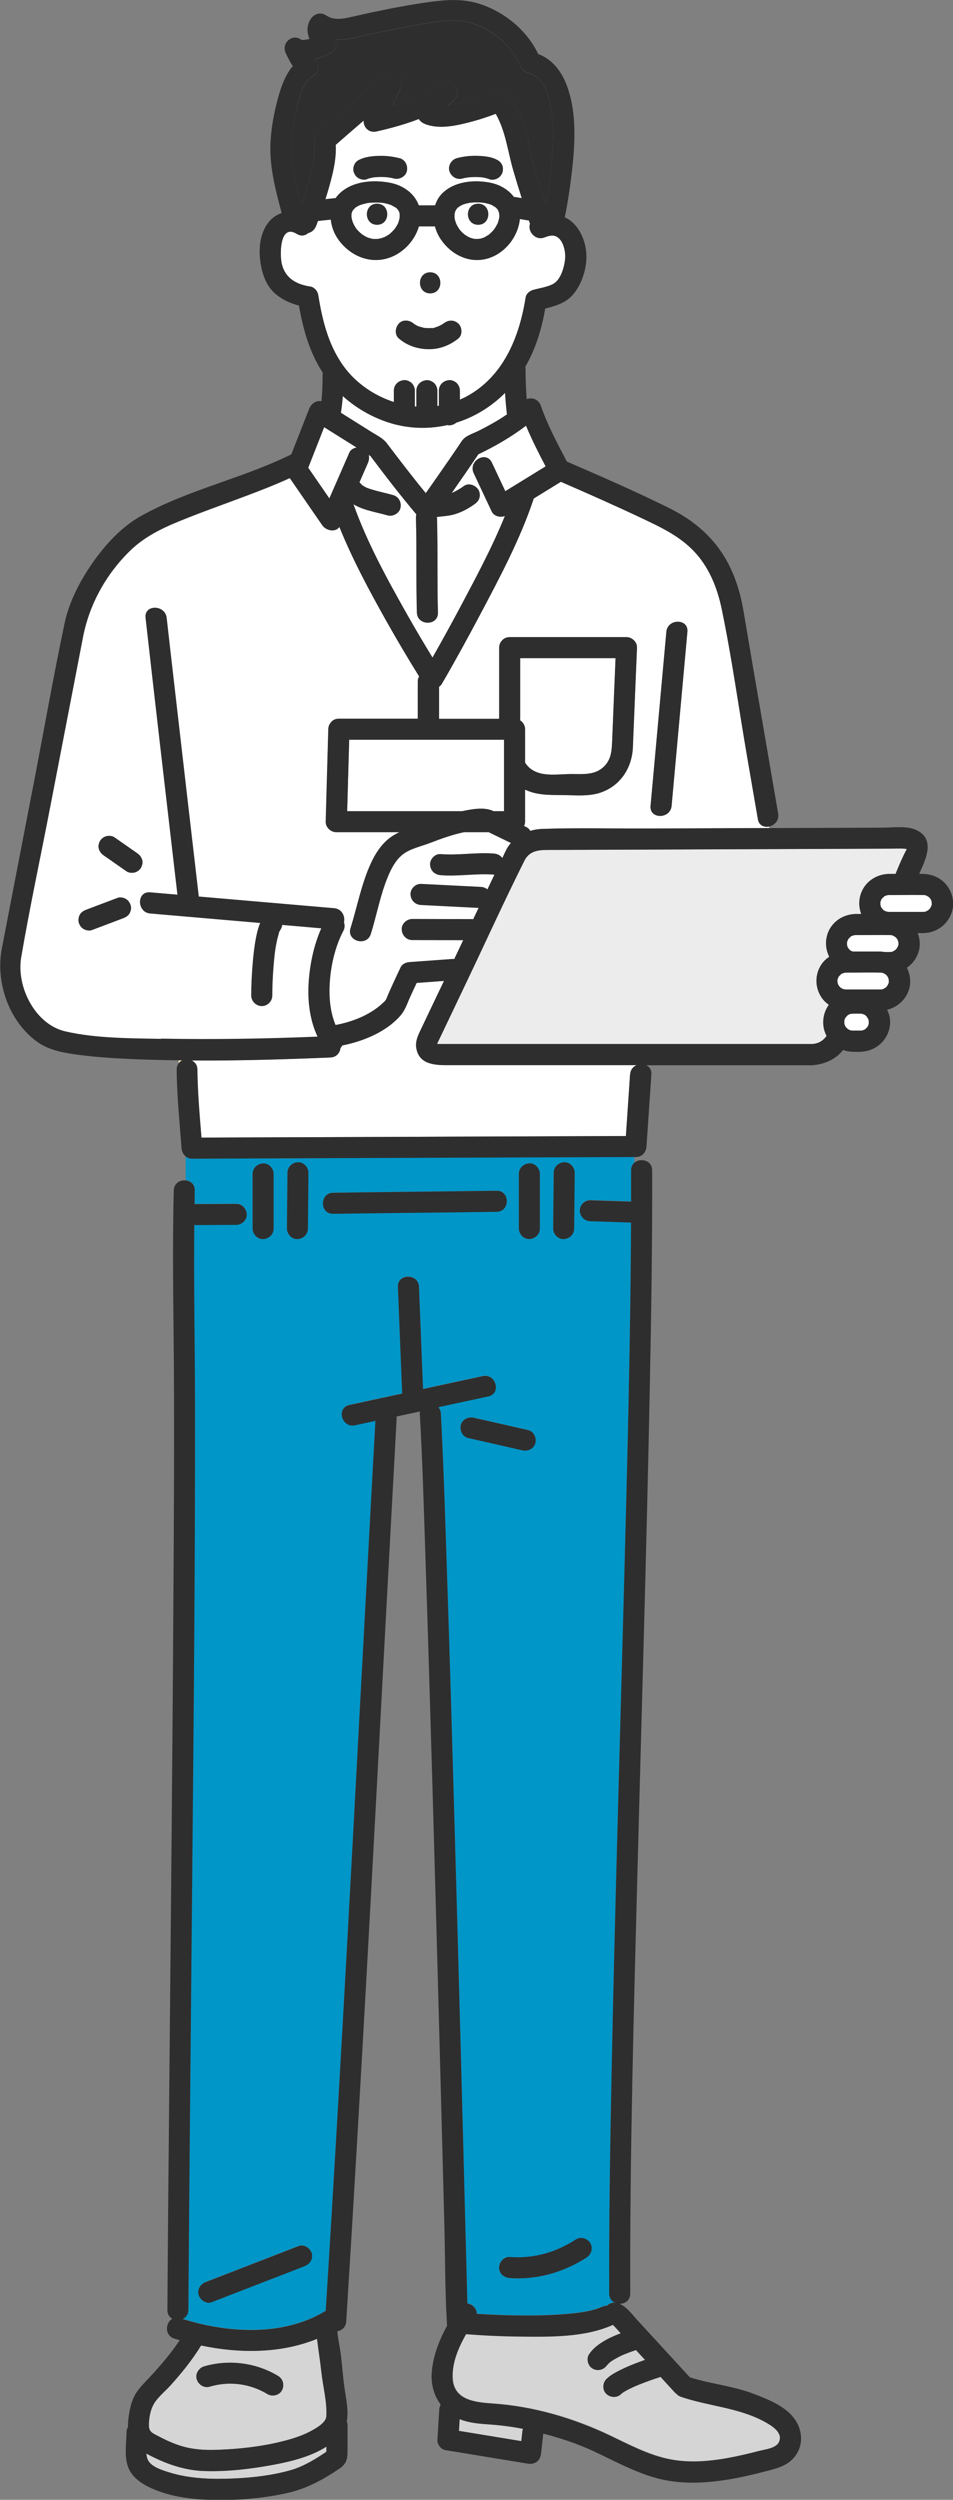 <?xml version="1.0" encoding="UTF-8"?><svg id="_レイヤー_2" xmlns="http://www.w3.org/2000/svg" viewBox="0 0 161.68 424.09"><rect x="0" y="0" width="161.68" height="424.09" fill="#808080" stroke="none"/><defs><style>.cls-1{fill:#0096c8;}.cls-2{fill:#fff;}.cls-3{fill:#ffeeb7;}.cls-4{fill:#ececec;}.cls-5{fill:#d5d5d5;}.cls-6{fill:#2e2e2e;}</style></defs><g id="bg01"><g><path class="cls-2" d="m81.15,77.07c-1.49,2.19-2.99,4.38-4.51,6.55.05-.02.1-.03.15-.05.68-.31,1.32-.69,1.92-1.13.81-.58,1.96-.11,2.44.64.24.38.3.95.18,1.37-.13.48-.43.79-.82,1.07-1.1.8-2.35,1.46-3.67,1.8-.83.21-1.69.27-2.55.36-.04,0-.08.01-.12.02-.02,0-.04,0-.06,0,0,0,0,0,0,0,0,.04.01.08.02.12.15,5.36,0,10.74.16,16.1.07,2.3-3.5,2.29-3.57,0-.15-5.36,0-10.74-.16-16.1,0-.21.03-.39.07-.56-2.71-3.21-5.27-6.55-7.79-9.9-.1-.06-.2-.12-.29-.18.11.44.04.93-.15,1.38-.47,1.09-.95,2.17-1.42,3.26.05.05.1.11.15.17-.02-.03-.02-.04.01,0,.05.05.09.1.13.15.07.07.14.13.21.2,0,0,.02.01.03.02.11.07.22.14.33.2.12.06.23.12.35.18.02,0,.04.02.05.02.25.09.5.18.76.26,1.21.38,2.46.62,3.68.97.96.27,1.46,1.25,1.25,2.19-.21.93-1.3,1.5-2.2,1.25-1.31-.37-2.66-.62-3.96-1.06-.65-.22-1.25-.49-1.81-.82,2.26,6.35,5.54,12.38,8.84,18.23,1.48,2.62,3,5.21,4.57,7.77,1.67-2.95,3.31-5.91,4.89-8.9,2.61-4.92,5.29-9.92,7.39-15.12-.77.32-1.86.04-2.23-.74-1.02-2.17-2.04-4.34-3.06-6.51-.97-2.07,2.1-3.88,3.08-1.8.76,1.62,1.52,3.23,2.28,4.85,2.28-1.4,4.56-2.81,6.84-4.21-1.18-2.26-2.35-4.55-3.33-6.91-2.52,1.9-5.18,3.46-8.09,4.85Z"/><path class="cls-2" d="m88.25,111.65v9.88c0,.22,0,.45-.01.68.5.32.84.88.84,1.5v5.67c.45.73,1.12,1.31,2.1,1.67,1.71.62,3.99.27,5.77.27,1.96,0,3.99.23,5.52-1.27,1.28-1.26,1.32-2.82,1.39-4.47.08-1.9.16-3.8.23-5.69.11-2.74.23-5.49.34-8.23h-16.18Z"/><path class="cls-2" d="m58.35,70.35c1.58.99,3.17,1.99,4.75,2.98.86.54,1.89,1.02,2.51,1.84,2.18,2.86,4.36,5.73,6.64,8.5,1.28-1.81,2.55-3.63,3.81-5.46.6-.87,1.19-1.74,1.79-2.61.3-.44.59-.98,1.01-1.31.67-.53,1.64-.83,2.4-1.22.62-.31,1.23-.64,1.84-.97.99-.55,1.97-1.13,2.9-1.77,0,0,.01-.01.02-.02-.15-1.21-.25-2.43-.32-3.65-2.35,2.36-5.19,4.08-8.28,5.05-.31.26-.71.43-1.15.45-.12,0-.25-.01-.37-.04-3.51.79-7.26.62-10.9-.76-2.53-.96-4.85-2.37-6.83-4.16-.07.95-.18,1.89-.32,2.83.17.11.34.21.51.32Z"/><path class="cls-2" d="m76.91,180.7c-2.41,0-5.76.25-6.27-2.9-.21-1.27.4-2.36.92-3.46.66-1.38,1.32-2.76,1.97-4.14.6-1.26,1.21-2.53,1.81-3.79-1.55.11-3.09.23-4.64.34-.39.83-.78,1.66-1.16,2.5-.53,1.17-.77,2.14-1.75,3.22-2.41,2.65-6.21,4.19-9.72,4.89-.07.16-.17.3-.29.43-.1.8-.66,1.56-1.7,1.61-.24.01-.48.02-.72.03-7.59.31-15.21.53-22.82.48.54.25.96.76.96,1.53.04,3.85.38,7.71.69,11.55,2.56,0,5.11-.02,7.67-.03,13.5-.05,26.99-.1,40.49-.15,7.95-.03,15.9-.06,23.85-.09.24-3.49.47-6.98.71-10.48.05-.79.52-1.3,1.09-1.54h-31.11Z"/><path class="cls-2" d="m66.82,68.19v-1.93c0-1,.82-1.74,1.78-1.78.44-.02.95.21,1.26.52.32.32.52.8.52,1.26v2.69c.09,0,.17.02.26.03v-2.71c0-1,.82-1.74,1.78-1.78.44-.02.95.21,1.26.52.32.32.52.8.52,1.26v2.6c.09-.01.17-.02.26-.04v-2.57c0-1,.82-1.74,1.78-1.78.44-.02.95.21,1.26.52s.52.8.52,1.26v1.53c.33-.15.67-.29.99-.46,6.39-3.38,9.1-10.13,10.17-16.9.09-.6.7-1.09,1.25-1.25,1.07-.3,2.38-.48,3.37-.99,1.36-.71,1.95-2.92,2.08-4.33.12-1.29-.39-3.61-1.92-3.88-.33-.06-.67.01-.99.09-.34.08-.81.31-.44.13-1.63.8-3.09-.97-2.61-2.24-.06-.18-.12-.37-.18-.55-.08-.01-.15-.02-.23-.04-.12-.02-.24-.04-.35-.06-.32-.05-.64-.11-.96-.16-.31,3.07-2.62,5.94-5.62,6.74-3.07.81-6.09-.76-7.8-3.3-.45-.66-.77-1.41-.99-2.19h-2.72c-.76,2.6-2.93,4.8-5.56,5.48-3.18.83-6.33-.71-8.16-3.32-.68-.97-1.1-2.14-1.23-3.31-.73.08-1.45.16-2.18.23-.1.26-.18.53-.29.79-.25.65-.73,1.11-1.34,1.25-.5.44-1.22.61-1.97.15-2.95-1.82-2.89,3.69-2.52,5.15.61,2.42,2.5,3.44,4.87,3.79.54.08,1.16.71,1.25,1.25.67,4.25,1.69,8.54,4.22,12.11,2.1,2.96,5.2,5.11,8.63,6.22Zm6.16-21.99c2.3,0,2.3,3.57,0,3.57s-2.3-3.57,0-3.57Zm-5.32,8.69c.68-.75,1.82-.61,2.52,0,.03.03.02.02.04.03.02.02.04.03.07.05.13.09.27.17.41.24.07.04.14.07.21.11.18.08.14.07-.09-.04.05.06.28.1.34.12.16.05.31.1.47.13.07.02.43.14.49.1-.25-.03-.3-.04-.17-.02.06,0,.12.01.19.02.17.01.33.02.5.03.17,0,.35,0,.52-.01.09,0,.18-.01.26-.02-.07,0-.14.02-.21.03.28.05.75-.16,1.01-.25.05-.02.45-.19.27-.1.09-.04.2-.1.22-.12.14-.08.28-.16.42-.24.07-.04.13-.09.19-.13-.04.03-.04.03-.06.05.77-.61,1.73-.68,2.5.02.66.61.73,1.93,0,2.52-1.45,1.18-3.24,1.86-5.12,1.82-1.83-.03-3.58-.62-4.98-1.82-.75-.65-.61-1.85,0-2.52Z"/><path class="cls-2" d="m55.9,84.56c1.13-2.6,2.27-5.19,3.4-7.79.21-.49.71-.76,1.23-.84-1.84-1.15-3.68-2.31-5.52-3.46-.9,2.29-1.8,4.59-2.7,6.88,1.2,1.74,2.39,3.47,3.59,5.21Z"/><path class="cls-2" d="m53.9,175.9c-1.37-2.91-1.73-6.28-1.49-9.46.23-3.05.89-6.12,2.13-8.93-.56-.05-1.13-.1-1.69-.15-1.65-.14-3.3-.28-4.96-.43-.02.24-.09.49-.23.7-.06.09-.11.19-.16.29-.03.05-.05.11-.08.16-.07.17-.05.11.07-.17-.1.05-.2.58-.23.68-.17.58-.3,1.17-.41,1.76-.06.31-.1.61-.15.92,0,.06-.02.12-.03.18,0,0,0,.01,0,.02-.02.14-.03.27-.05.41-.08.69-.14,1.38-.2,2.07-.13,1.65-.21,3.31-.21,4.97,0,.97-.81,1.78-1.78,1.78s-1.79-.82-1.78-1.78c0-1.75.09-3.5.23-5.24.12-1.47.28-2.95.55-4.41.17-.89.38-1.82.75-2.67-6.23-.54-12.46-1.07-18.69-1.61-2.27-.2-2.29-3.77,0-3.57,1.29.11,2.58.22,3.87.33.26.02.51.04.77.07-.11-.95-.22-1.89-.33-2.84-1.7-14.71-3.42-29.42-5.08-44.14-.26-2.28,3.32-2.26,3.57,0,.41,3.65.83,7.3,1.25,10.95,1.39,12.11,2.79,24.23,4.2,36.34,7.66.66,15.32,1.32,22.98,1.98,1.34.12,1.89,1.4,1.65,2.4.16.43.16.93-.11,1.44-1.32,2.52-2.06,5.57-2.28,8.47-.19,2.54,0,5.16.97,7.51,3.15-.6,6.24-1.88,8.42-4.11,0,0,.01-.01.02-.02.05-.08.1-.16.15-.24t0,0c.04-.1.08-.19.12-.29.3-.73.62-1.44.95-2.16.46-1,.92-1.99,1.39-2.98.28-.58.94-.84,1.54-.88,2.38-.17,4.77-.35,7.15-.52.14-.01.27,0,.4.01.51-1.07,1.02-2.14,1.53-3.22-2.89,0-5.77-.01-8.66-.02-1,0-1.74-.82-1.78-1.78-.04-.96.85-1.79,1.78-1.78.42,0,.84,0,1.26,0,2.92,0,5.84.01,8.76.02.11,0,.22.01.32.03.31-.65.62-1.3.93-1.95-.29-.01-.59-.03-.88-.04-2.97-.15-5.93-.3-8.9-.45-1-.05-1.74-.78-1.78-1.78-.04-.93.85-1.83,1.78-1.78.43.02.85.04,1.28.06,2.97.15,5.94.3,8.9.45.43.02.79.19,1.09.42.4-.84.8-1.68,1.2-2.52-.02,0-.05,0-.07,0-3.04-.24-6.04.34-9.08.09-1-.08-1.74-.75-1.78-1.78-.04-.91.85-1.86,1.78-1.78,3.04.24,6.04-.34,9.08-.09.6.05,1.08.33,1.4.76.24-.53.48-1.06.76-1.57.2-.36.44-.69.7-.99-1.26-.61-2.53-1.23-3.79-1.84h-4.18c-1.99.41-3.9,1.11-5.8,1.84-1.54.59-3.47.97-4.75,2.06-1.09.92-1.8,2.28-2.34,3.58-1.32,3.14-1.91,6.54-2.92,9.78-.68,2.19-4.13,1.25-3.44-.95,1.14-3.65,1.83-7.44,3.42-10.94.71-1.55,1.66-3.07,2.98-4.18.59-.49,1.24-.87,1.92-1.19h-10.75c-.94,0-1.81-.82-1.78-1.78.15-5.23.29-10.46.44-15.68.01-.45.16-.81.39-1.08.28-.41.74-.7,1.39-.7h13.4v-6.32c0-.32.09-.6.23-.85-1.94-3.12-3.81-6.29-5.61-9.49-2.88-5.13-5.71-10.4-7.92-15.88-.71.98-2.29.62-2.9-.28-.85-1.23-1.69-2.45-2.54-3.68-1-1.44-1.99-2.89-2.98-4.33-1.31.59-2.64,1.16-3.97,1.69-4.41,1.76-8.91,3.29-13.33,5.04-3.57,1.41-7.02,2.88-9.8,5.59-4.06,3.97-6.9,9.07-7.98,14.64-1.87,9.66-3.73,19.33-5.6,28.99-1.63,8.44-3.44,16.87-4.89,25.34-.86,5.01,2.37,11.41,7.5,12.59,5.21,1.2,10.89,1.17,16.26,1.27,8.83.17,17.69.02,26.52-.34Zm-31.91-20.96c-.25.42-.62.65-1.07.82-.22.08-.44.17-.66.25-1.56.59-3.12,1.18-4.68,1.77-.44.17-.97.03-1.38-.18-.41-.22-.68-.63-.82-1.07-.14-.43-.04-.99.18-1.38.25-.42.62-.65,1.07-.82.22-.08.44-.17.66-.25,1.56-.59,3.12-1.18,4.68-1.77.44-.17.97-.03,1.38.18.41.22.68.63.82,1.07.14.43.04.99-.18,1.37Zm.87-6.93c-.41.11-1.01.07-1.38-.18-1.29-.9-2.58-1.81-3.88-2.71-.4-.28-.67-.6-.82-1.07-.15-.46-.04-.96.18-1.37.2-.39.65-.71,1.07-.82.41-.11,1.01-.07,1.37.18,1.29.9,2.58,1.81,3.88,2.71.4.28.67.6.82,1.07.15.46.04.96-.18,1.38-.2.39-.65.71-1.07.82Z"/><path class="cls-2" d="m87.09,28.9c-.95-3.28-1.28-6.63-2.97-9.59-1.31.49-2.64.94-3.98,1.3-2.45.66-5.56,1.42-8.03.42-.47-.19-.82-.49-1.04-.84-2.35.91-4.82,1.58-7.17,2.11-1.3.3-2.24-.7-2.19-1.84-1.58,1.37-3.17,2.73-4.74,4.11.16,2.71-.67,5.59-1.41,8.14-.11.36-.23.72-.34,1.08.58-.06,1.16-.12,1.75-.19.2-.29.43-.57.7-.82,2.18-2.06,5.62-2.32,8.43-1.79,2.27.42,4.22,1.79,4.96,3.85h2.77c.24-.76.64-1.48,1.26-2.08,2.05-2.01,5.34-2.29,8.03-1.78,1.68.32,3.14,1.18,4.09,2.44.16,0,.32,0,.48.05.12.02.24.04.35.06.16.03.32.05.49.08-.5-1.57-.98-3.14-1.44-4.72Zm-18.07.14c-.21.94-1.3,1.49-2.2,1.25-.32-.09-.64-.14-.96-.19-.82-.09-1.64-.1-2.46,0-.41.07-.81.16-1.2.32-.43.18-.98.03-1.38-.18-.41-.22-.68-.63-.82-1.07-.14-.43-.04-.99.18-1.37.26-.44.62-.63,1.07-.82.95-.39,2.04-.5,3.05-.52,1.15-.03,2.34.1,3.46.4.96.26,1.46,1.25,1.25,2.2Zm16.24.12c-.1.43-.45.85-.82,1.07-.35.21-.98.35-1.38.18-.38-.16-.79-.25-1.2-.32-.82-.09-1.64-.09-2.46,0-.32.05-.64.11-.96.19-.97.26-1.9-.32-2.2-1.25-.3-.92.35-1.95,1.25-2.2,1.11-.3,2.31-.43,3.46-.4,1.01.03,2.11.13,3.05.52.45.19.8.4,1.07.82.26.41.28.92.18,1.37Z"/><path class="cls-2" d="m67.81,36.97s0-.01,0-.02c0,0,0,0,0,0-.01-.11.01-.25.02-.36,0-.06-.05-.4-.03-.4-.01-.05-.03-.1-.03-.11-.03-.11-.2-.44,0-.07-.04-.08-.08-.16-.12-.23-.03-.06-.08-.12-.12-.18-.03-.03-.12-.15-.16-.19-.08-.08-.16-.15-.25-.22,0,0,0,0-.02,0-.22-.13-.46-.24-.67-.38-.04-.02-.09-.03-.13-.05-.12-.04-.24-.08-.37-.12-.26-.07-.52-.14-.78-.19-.06-.01-.25-.04-.3-.04-.14-.01-.27-.03-.41-.04-.59-.04-1.18,0-1.77.03-.03,0-.09,0-.14.02-.07.01-.15.02-.22.04-.26.05-.52.11-.78.19-.15.04-.29.1-.44.14-.01,0-.01,0-.02,0-.2.1-.41.2-.6.32-.05.03-.1.07-.15.1-.03.02-.06.05-.08.07-.09.09-.32.36-.28.29-.05.07-.1.14-.14.21,0,0-.04.08-.07.14-.02.07-.05.16-.06.17,0,.03-.01.06-.02.09,0,.01-.01.06-.03.12,0,.03,0,.05,0,.08,0,.12,0,.24,0,.36,0,.06,0,.11.01.17,0,.05.01.11.02.15.06.23.13.45.2.68.02.02.16.37.21.45.11.21.24.4.37.6.01.02.02.02.03.04.1.12.2.23.3.34.17.18.35.34.54.5.05.04.11.09.15.11.11.08.23.15.34.22.15.09.31.17.47.25.06.02.26.11.29.11.1.03.21.06.32.09.13.03.27.06.41.09.04,0,.08,0,.1,0,.25,0,.5,0,.76-.01.01-.01.42-.08.51-.11.08-.02.45-.16.5-.17.24-.12.48-.24.71-.39.09-.06.17-.12.26-.18.03-.03.08-.06.09-.08.19-.19.39-.36.57-.57.05-.05.09-.1.13-.15.02-.03.1-.13.13-.17.16-.24.31-.49.44-.74.03-.05.05-.11.08-.17.02-.05.05-.14.06-.19.06-.22.12-.43.17-.65Zm-3.84,1.16c-2.3,0-2.3-3.57,0-3.57s2.3,3.57,0,3.57Z"/><path class="cls-2" d="m128.57,138.97c-.61-3.52-1.21-7.05-1.82-10.57-1.43-8.34-2.59-16.79-4.31-25.07-.7-3.38-1.98-6.71-4.28-9.34-2.49-2.86-5.79-4.43-9.15-6.02-4.58-2.16-9.21-4.22-13.86-6.24-1.53.94-3.06,1.89-4.6,2.83-2.26,6.8-5.7,13.27-9.04,19.58-2.11,3.98-4.28,7.94-6.54,11.84-.13.23-.3.39-.49.53v5.43h10.19c0-.36.01-.71.01-1.05v-11.01c0-.53.19-.93.48-1.22.01-.01.02-.02.03-.04.02-.02.04-.04.06-.06.29-.29.68-.48,1.21-.48h19.82c.93,0,1.82.82,1.78,1.78-.18,4.27-.35,8.55-.53,12.82-.05,1.32-.12,2.65-.16,3.97-.11,3.56-2.09,6.69-5.57,7.83-2.07.68-4.55.39-6.7.39s-4.16-.02-6.03-.92v5.44c0,.26-.06.51-.17.73.11.05.22.11.33.16.35.17.59.41.73.67.63-.19,1.29-.3,1.95-.33,5.89-.21,11.82-.05,17.71-.07,6.96-.03,13.92-.05,20.88-.08l-.04-.28c-.83.19-1.72-.15-1.91-1.24Zm-14.63-2.25c-.21,2.27-3.78,2.29-3.57,0,.89-9.84,1.79-19.69,2.68-29.53.21-2.27,3.78-2.29,3.57,0-.89,9.84-1.79,19.69-2.68,29.53Z"/><path class="cls-2" d="m84.72,36.36c-.02-.09-.03-.17-.06-.26-.02-.06-.04-.12-.05-.17-.01-.04-.06-.16-.09-.22-.03-.05-.06-.1-.09-.15-.01-.02-.03-.05-.06-.1-.1-.1-.2-.2-.31-.3,0,0-.01-.01-.02-.02-.2-.12-.39-.24-.59-.35-.04-.02-.06-.03-.08-.05-.02,0-.03,0-.06-.02-.09-.03-.18-.06-.27-.09-.28-.09-.57-.16-.86-.21-.09-.02-.54-.07-.14-.03-.11-.01-.21-.02-.32-.03-.6-.05-1.19-.03-1.78.01-.03,0-.03,0-.05,0-.13.02-.26.04-.39.07-.22.04-.43.1-.64.16-.14.04-.28.09-.41.14,0,0,0,0,0,0-.2.1-.39.21-.58.33-.02,0-.01,0-.03.02-.07.06-.14.12-.21.18-.06.06-.11.12-.17.18-.05.11-.14.23-.2.34-.04.17-.09.34-.14.5,0,.14-.01.27,0,.41,0,.03,0,.06,0,.09,0,0,0,.04,0,.14,0,.02,0,.05,0,.07.06.26.12.51.21.76,0,0,.07.16.09.23.04.07.08.16.08.16.12.22.24.44.38.65.03.04.06.09.09.13.01.01.1.12.14.17.18.21.38.41.59.59,0,0,.15.11.21.16.07.05.16.11.16.11.21.13.43.25.65.36,0,0,0,0,.01,0,.12.04.24.08.36.12.16.04.31.08.47.11.02,0,.02,0,.04,0,.23,0,.46,0,.69-.01.05,0,.11-.01.14-.02.12-.03.25-.06.37-.09.1-.03.19-.06.29-.1.03,0,.04-.01.06-.02.02-.01.03-.02.07-.04.22-.13.44-.25.65-.38.03-.02.05-.03.07-.04.02-.01.03-.02.05-.05.08-.07.15-.13.23-.2.19-.17.36-.36.53-.55.02-.02.02-.02.04-.04.08-.11.16-.22.23-.33.14-.21.25-.43.37-.65.02-.03.03-.04.04-.06,0-.02,0-.03.02-.05.03-.09.07-.18.1-.28.07-.22.12-.45.17-.67,0-.13.02-.25.02-.38,0-.12-.1-.69,0-.22Zm-3.61,1.77c-2.3,0-2.3-3.57,0-3.57s2.3,3.57,0,3.57Z"/><path class="cls-2" d="m156.64,151.82c-1.54-.03-3.08,0-4.62,0h-.95c-.07,0-.15,0-.22,0-.06,0-.27.04-.33.04-.14.05-.35.13-.32.1-.09.05-.17.1-.25.15.07-.02-.3.35-.28.28-.05.07-.09.14-.13.22,0,.02-.11.26-.12.29-.02.05-.03.07-.04.1,0,.02,0,.05,0,.09,0,.07,0,.12,0,.17,0,.05,0,.1,0,.17.02.22.02.22,0,.02.02.11.05.21.08.32.01.04.01.06.02.09.02.02.03.04.06.08.04.05.07.11.1.16.01,0,.19.21.21.23.03.03.05.06.06.07.02,0,.04.02.08.04.02.01.22.11.27.14.07.02.15.05.22.07.02,0,.27.04.32.04.51.01,1.01,0,1.52,0h4.34c.07,0,.14,0,.21-.01.01,0,.06-.02.15-.03.03-.01.23-.1.28-.12.12-.08.28-.19.27-.17.07-.06.13-.13.2-.2-.02,0,.09-.16.17-.27.02-.05.11-.26.12-.28.02-.05.03-.08.04-.09,0-.02,0-.05,0-.09,0-.07,0-.13,0-.18,0-.05,0-.1,0-.16-.02-.22-.02-.22,0-.02-.02-.11-.05-.21-.08-.32-.01-.04-.02-.06-.02-.09-.02-.02-.03-.04-.06-.08-.04-.07-.09-.14-.13-.21-.02-.02-.02-.02-.07-.07-.02-.02-.19-.16-.22-.2-.12-.07-.3-.16-.29-.17-.07-.02-.14-.04-.21-.07-.09-.02-.13-.03-.15-.03-.07,0-.14-.01-.21-.01,0,0-.02,0-.03,0Z"/><path class="cls-2" d="m151.37,158.67c-.09-.02-.13-.03-.15-.03-.07,0-.14-.01-.21-.01,0,0-.02,0-.03,0-1.54-.03-3.08,0-4.62,0h-.95c-.07,0-.15,0-.22,0-.06,0-.27.04-.33.04-.14.05-.35.13-.32.1-.09.05-.17.1-.25.15.07-.02-.3.35-.28.28-.05.07-.09.14-.13.22,0,.02-.11.26-.12.3-.02.05-.03.07-.04.1,0,.02,0,.05,0,.09,0,.07,0,.12,0,.17,0,.05,0,.1,0,.17.02.22.02.22,0,.02.02.11.05.21.08.32.01.04.01.06.02.09.02.02.03.04.06.08.04.05.07.11.1.16.01,0,.19.21.21.23.03.03.05.06.06.07.02,0,.05.02.08.04.02.01.22.11.27.14.02,0,.05.01.07.02.45,0,.91,0,1.36,0h2.99c.38,0,.74.03,1.1.09h.89c.07,0,.14,0,.21-.01.01,0,.06-.02.15-.03.03-.01.23-.1.28-.12.12-.08.28-.19.27-.17.07-.06.13-.13.2-.2-.02,0,.09-.16.17-.27.02-.05.11-.26.12-.28.02-.05.03-.08.04-.09,0-.02,0-.05,0-.09,0-.07,0-.13,0-.18,0-.05,0-.1,0-.16-.02-.22-.02-.22,0-.02-.02-.11-.05-.21-.09-.32-.01-.04-.01-.06-.02-.09-.02-.02-.03-.04-.06-.08-.04-.07-.09-.14-.13-.21-.02-.02-.02-.02-.07-.07-.02-.02-.19-.16-.22-.2-.12-.07-.3-.16-.29-.17-.07-.02-.14-.04-.21-.07Z"/><path class="cls-2" d="m149.6,165c-.07,0-.14-.01-.21-.01,0,0-.02,0-.03,0-1.54-.03-3.08,0-4.62,0h-.95c-.07,0-.15,0-.22,0-.06,0-.27.04-.33.04-.14.05-.35.13-.32.1-.09.05-.17.1-.25.15.07-.02-.3.35-.28.28-.05.07-.09.14-.13.22,0,.02-.11.26-.12.29-.02.05-.03.07-.04.1,0,.02,0,.05,0,.09,0,.07,0,.12,0,.17,0,.05,0,.1,0,.17.02.22.02.22,0,.02.02.11.05.21.09.32.01.04.01.06.02.09.02.02.03.04.06.08.04.05.07.11.1.16.01,0,.19.21.21.23.03.03.05.06.06.07.02,0,.04.02.08.04.02.01.22.11.27.14.07.02.15.05.22.07.01,0,.27.04.32.04.51.01,1.01,0,1.52,0h4.34c.07,0,.14,0,.21-.01.01,0,.06-.02.15-.03.03-.01.23-.1.28-.12.12-.08.28-.19.27-.17.07-.06.13-.13.2-.2-.02,0,.09-.16.17-.27.02-.05.11-.26.12-.28.02-.05.03-.08.04-.09,0-.02,0-.05,0-.09,0-.07,0-.13,0-.18,0-.05,0-.1,0-.16-.02-.22-.02-.22,0-.02-.02-.11-.05-.21-.08-.32-.01-.04-.01-.06-.02-.09-.02-.02-.03-.04-.06-.08-.04-.07-.09-.14-.13-.21-.02-.02-.02-.03-.06-.07-.02-.02-.19-.16-.22-.2-.12-.07-.3-.16-.29-.17-.07-.02-.14-.04-.21-.07-.09-.02-.13-.03-.15-.03Z"/><path class="cls-2" d="m147.43,173.56v-.15s0-.02,0-.03c0,.06,0,.12,0,.19,0,0,0,0,0,0Z"/><path class="cls-2" d="m147.43,173.63s0,0,0,0c0,.12,0,.18,0,0Z"/><path class="cls-2" d="m144.62,174.87s-.04-.02-.06-.02c-.01,0-.02,0-.03,0,.03,0,.07.01.09.03Z"/><path class="cls-2" d="m143.92,174.66s-.04-.05-.06-.07c0,0,0,0,0,0,.02.02.05.05.07.07Z"/><path class="cls-2" d="m144.46,174.84s.04,0,.06,0c-.05-.01-.1-.02-.15-.03-.01.01,0,.03.09.03Z"/><path class="cls-2" d="m143.85,174.59s-.02-.02-.03-.03c-.07-.05-.09-.05.03.03Z"/><path class="cls-2" d="m144.97,171.97c-.14,0-.38.03-.54.02,0,0-.01,0-.02,0-.1.02-.19.05-.28.08-.05.03-.1.05-.15.08-.02,0-.04.03-.07.05-.02.03-.07.07-.13.09-.06.07-.13.13-.19.2,0,0-.02.04-.1.1,0,.01-.01.02-.02.03-.05.07-.08.15-.13.23-.02.06-.04.13-.06.19,0,.02,0,.04-.01.06.01.01,0,.07-.03.17,0,.13.03.3.01.41.02.09.05.18.08.27.03.05.05.1.08.15,0,.02.03.04.05.07.03.02.06.06.09.13.09.08.18.17.27.26.01.01.02.02.04.04.01,0,.01.01.03.02.07.05.15.08.23.13.06.02.13.04.19.06.02,0,.04,0,.06.01.01-.01.08,0,.18.03.07,0,.14,0,.2,0,.41,0,.82,0,1.23,0,.05,0,.1,0,.15,0,.07-.02.16-.03.22-.04.07-.02.15-.06.23-.08,0,0,0,0,.01,0,.09-.05.17-.1.25-.15.11-.11.21-.23.32-.34.03-.04.05-.09.08-.13.03-.05.05-.09.07-.14.01-.03.02-.06.03-.09.02-.07.04-.13.05-.2,0-.02,0-.05.01-.07,0-.11,0-.19,0-.24,0-.06,0-.12-.01-.19,0,0,0-.02,0-.02-.02-.09-.05-.18-.08-.28-.06-.1-.18-.26-.22-.37-.06-.06-.11-.12-.17-.18-.06-.05-.14-.1-.19-.17.03.03.04.04.06.07.13.09.14.17,0,0-.01,0-.02-.01-.03-.02-.08-.05-.15-.09-.23-.13-.12-.03-.29-.06-.42-.1,0,0-.02,0-.02,0-.04,0-.08,0-.11,0-.08,0-.15,0-.23,0h-.78Z"/><path class="cls-2" d="m143.51,172.57s.05-.05.07-.07c0,0-.04.03-.07.07Z"/><path class="cls-2" d="m143.24,173.19s0,.03,0,.05c0-.05.02-.09.03-.14-.01-.01-.03,0-.03.09Z"/><path class="cls-2" d="m143.21,173.35s.02-.05.03-.08c0-.01,0-.02,0-.03,0,.04-.01.08-.03.11Z"/><path class="cls-2" d="m143.42,172.66s.04-.04.07-.06c0-.01.02-.02.02-.03-.03.03-.06.07-.09.09Z"/><path class="cls-2" d="m143.48,174.24s.03.03.05.05c-.03-.04-.04-.08-.07-.12-.03-.02-.04,0,.02.07Z"/><path class="cls-2" d="m143.72,172.31s.04-.02.06-.02c0,0,.01-.01.02-.02-.03.02-.05.04-.07.04Z"/><path class="cls-2" d="m143.84,172.22s-.03.03-.05.05c.04-.03.08-.05.12-.08.02-.03,0-.04-.07.02Z"/><path class="cls-2" d="m143.58,174.36s-.02-.04-.02-.06c0,0-.01-.01-.02-.02.02.03.04.06.04.08Z"/><path class="cls-2" d="m83.55,125.5h-24.31c-.11,4.04-.23,8.08-.34,12.12h19.5c1.67-.34,3.74-.74,5.24-.04.03.01.05.03.08.04h1.79v-12.12h-1.96Z"/><path class="cls-3" d="m153.93,143.94c.05-.11.01-.07,0,0h0Z"/><path class="cls-5" d="m129.75,410.8c-4.41-2.4-9.47-2.62-14.15-4.21-.33-.11-.58-.29-.77-.5-.1-.07-.2-.15-.29-.24-.81-.89-1.63-1.77-2.44-2.66-.08.04-.16.08-.24.1-1.01.32-2.02.68-3.01,1.07-.19.08-.39.15-.58.23-.1.04-.21.09-.31.13.03-.01.04-.02.07-.03.14-.06.42-.17,0,0-.01,0-.02,0-.03.01-.4.17-.8.36-1.19.55-.33.16-.65.34-.96.53-.14.09-.27.19-.41.28.1-.07.16-.11.21-.14.08-.06.11-.07,0,0-.06.05-.16.11-.21.17-.71.71-1.81.65-2.52,0-.71-.65-.66-1.86,0-2.52.51-.51,1.15-.91,1.79-1.24,1.52-.8,3.14-1.45,4.77-2.01-.23-.25-.47-.51-.7-.76-.28-.3-.56-.6-.83-.91-.62.21-1.24.43-1.85.67-.24.11-.25.11-.18.08,0,0-.01,0-.02,0-.2.09-.39.18-.59.27-.39.19-.77.39-1.13.61-.16.1-.32.2-.48.31-.01.01-.07.05-.19.14,0,0,0,0,0,0-.11.1-.22.2-.32.31,0,.01-.06.08-.18.2-.56.77-1.52,1.02-2.38.57-.82-.43-1.16-1.66-.64-2.44.52-.79,1.2-1.37,1.98-1.9,1.04-.7,2.21-1.22,3.39-1.67-.31-.34-.62-.67-.92-1.01-.13-.14-.27-.28-.4-.42-.02,0-.03.02-.04.02-4.76,2.13-10.58,2.02-15.69,1.97-3.07-.03-6.14-.17-9.2-.41-1.3,2.31-2.39,4.8-2.28,7.43.15,3.82,3.87,4.15,6.86,4.35,6.86.48,13.61,2.45,19.8,5.4,3.11,1.48,6.19,3.13,9.57,3.92,3.41.8,7.02.54,10.44-.08,1.77-.32,3.52-.73,5.27-1.19,1.08-.28,2.9-.44,3.47-1.56.81-1.62-1.28-2.84-2.43-3.46Z"/><path class="cls-3" d="m106.09,399.34s.05-.02.09-.04c-.04.02-.08.03-.12.05,0,0,.01,0,.02,0,0,0,0,0,0,0Z"/><path class="cls-3" d="m103.68,400.62s-.09.05-.16.12c.04-.03.08-.06.13-.09.01,0,.02-.02.04-.02Z"/><path class="cls-3" d="m105.9,399.42c.05-.02.11-.05.16-.07-.05.02-.12.05-.16.07Z"/><path class="cls-3" d="m103.4,400.81s.06-.04.09-.06c0,0,.02-.01.03-.02-.04.03-.07.05-.11.08Z"/><path class="cls-5" d="m82.71,411.28c-1.56-.1-3.15-.25-4.62-.83-.04-.01-.07-.04-.1-.05-.04.67-.08,1.33-.12,2,3.53.58,7.05,1.16,10.58,1.74.06-.53.12-1.07.18-1.6.02-.17.06-.33.11-.48-2-.39-3.99-.63-6.02-.77Z"/><path class="cls-5" d="m26.92,413.32c1.28.68,2.57,1.26,3.96,1.67,1.97.59,3.92.68,5.95.61,3.62-.13,7.25-.51,10.78-1.37,1.76-.43,3.52-.95,5.12-1.81,1.05-.56,2.57-1.46,2.63-2.51.13-2.49-.59-5.1-.85-7.57-.2-1.87-.51-3.72-.73-5.59-6.07,2.51-13.19,2.52-19.67,1.13-1.5,2.44-3.3,4.68-5.22,6.8-.97,1.07-2.37,2.14-2.98,3.46-.45.97-.66,2.21-.66,3.27,0,1.18.68,1.37,1.67,1.89Zm7.71-11.87c4.19-1.23,8.83-.63,12.56,1.63.85.52,1.1,1.58.64,2.44-.45.84-1.64,1.12-2.44.64-2.99-1.81-6.48-2.25-9.81-1.27-.96.28-1.9-.34-2.2-1.25-.3-.93.35-1.93,1.25-2.2Z"/><path class="cls-5" d="m55.37,415.06c-2.64,1.7-5.99,2.52-8.92,3.07-3.88.73-8,1.22-11.96,1.07-3.33-.13-6.46-1.26-9.38-2.8-.1-.05-.2-.11-.3-.16.04.47.14.9.35,1.24.64,1.07,2.43,1.61,3.55,1.96,3.49,1.08,7.25,1.19,10.87,1.03,3.25-.14,6.55-.51,9.68-1.4,2.2-.62,4.19-1.86,6.09-3.13v-.88Z"/><path class="cls-3" d="m103.16,401.06s-.07.04-.13.13c0,0,0,.01-.01.02.02-.03.05-.06.07-.09.02-.02.04-.04.06-.06Z"/><path class="cls-3" d="m102.93,401.31s.03-.03.05-.05c.01-.02.03-.04.05-.06-.03.04-.06.07-.09.1Z"/><path class="cls-3" d="m59.65,36.87c0-.09,0-.07,0,0h0Z"/><path class="cls-3" d="m60.51,38.85c.06.09.04.05,0,0h0Z"/><path class="cls-3" d="m65.39,169.8c.11-.12.08-.12,0,0h0Z"/><path class="cls-4" d="m140.64,170.46c-.38-.27-.74-.59-1.05-.98-1.23-1.59-1.4-3.78-.41-5.54.38-.67.91-1.21,1.53-1.63-.75-1.48-.74-3.26.09-4.73.9-1.58,2.6-2.5,4.39-2.53.32,0,.64,0,.95,0-.53-1.37-.44-2.94.31-4.27.9-1.58,2.6-2.5,4.39-2.53.37,0,.74,0,1.12,0,.56-1.39,1.15-2.77,1.83-4.07.03-.07.06-.11.08-.16-.17-.02-.38-.05-.57-.06-.59-.04-1.19,0-1.78,0-16.45.06-32.9.13-49.35.19-2.85.01-5.7.02-8.54.03-1.81,0-3.68-.1-4.65,1.84-3.38,6.75-6.51,13.65-9.76,20.47-1.52,3.19-3.04,6.38-4.56,9.57-.16.33-.31.65-.47.98,0,0-.01.02-.02.04.06.01.16.03.33.03.37,0,.73,0,1.1,0h62.17c1.15-.06,1.93-.59,2.49-1.38-.9-1.66-.72-3.77.38-5.28Z"/><path class="cls-3" d="m74.11,177.08s-.04-.02,0,0h0Z"/><path class="cls-3" d="m60.35,35.17c.06-.04.05-.03,0,0h0Z"/><path class="cls-3" d="m59.65,36.28s.02-.08.03-.12c0-.03-.02.04-.03.12Z"/><path class="cls-3" d="m59.64,36.34s0-.03.01-.06c0,0,0,0,0,0,0,.02,0,.04-.01.06Z"/><path class="cls-3" d="m30.9,179.88c-.2,0-.39,0-.59-.01v.47c.16-.19.36-.35.59-.46Z"/><path class="cls-1" d="m58.07,196.47c-8.51.03-17.01.06-25.52.1-.41,0-.77-.14-1.05-.36v4c.82.08,1.57.64,1.54,1.71-.02.78-.02,1.56-.03,2.34.08-.01.15-.02.23-.03.29,0,.57,0,.86,0,1.99-.01,3.99-.02,5.98-.03,1,0,1.74.82,1.78,1.78.04.97-.85,1.78-1.78,1.78-.29,0-.57,0-.86,0-1.99.01-3.99.02-5.98.03-.1,0-.19-.01-.28-.03-.1,9.88.1,19.75.12,29.63.05,26.69-.22,53.38-.46,80.06-.22,24.79-.5,49.58-.66,74.37,0,.79-.43,1.3-.98,1.55,7.72,2.43,17.16,3,24.28-1.38.66-10.49,1.29-20.98,1.9-31.47,1.16-20.01,2.25-40.02,3.32-60.03,1.06-19.83,2.12-39.65,3.21-59.48-1.16.25-2.32.5-3.48.75-2.24.48-3.19-2.96-.95-3.44.94-.2,1.88-.41,2.82-.61,2.05-.44,4.1-.89,6.15-1.33-.03-.74-.06-1.48-.09-2.22-.21-5.3-.42-10.59-.63-15.89-.09-2.3,3.48-2.29,3.57,0l.09,2.29c.2,5.02.4,10.04.6,15.05,3.38-.73,6.75-1.46,10.13-2.19,2.24-.48,3.19,2.96.95,3.44-.94.2-1.88.41-2.82.61-1.89.41-3.78.82-5.67,1.22.24.27.4.63.43,1.08.03.57.06,1.14.09,1.72.44,8.6.69,17.22.97,25.83.42,13.03.81,26.05,1.18,39.08.39,13.81.77,27.62,1.14,41.42.29,10.95.58,21.9.86,32.86.09,3.35.17,6.7.26,10.05.86.14,1.62.87,1.59,1.77,2.24.14,4.47.24,6.71.27,2.77.04,5.54,0,8.3-.23,2.06-.17,4.42-.42,6.27-1.24.28-.13.56-.17.82-.17.36-.38.86-.54,1.36-.52-.56-.25-.99-.76-.99-1.55-.04-12.46.16-24.93.41-37.39.54-27.02,1.36-54.04,2.07-81.05.55-21.09,1.14-42.18,1.23-63.28-.1.02-.19.03-.29.02-.28,0-.56-.02-.83-.03-1.93-.06-3.86-.12-5.79-.19-1-.03-1.74-.79-1.78-1.78-.04-.94.85-1.81,1.78-1.78.28,0,.56.02.83.03,1.93.06,3.86.12,5.79.19.1,0,.2.02.3.04,0-1.78,0-3.56,0-5.34,0-.58.22-1.01.56-1.3,0-.32,0-.63-.03-.95-3.01.01-6.03.02-9.04.03-13.5.05-26.99.1-40.49.15Zm35.78,10.77c.03-2.76.05-5.53.08-8.29,0-1,.81-1.74,1.78-1.78.96-.04,1.79.85,1.78,1.78,0,.4,0,.8-.01,1.19-.03,2.76-.05,5.53-.08,8.29,0,1-.81,1.74-1.78,1.78-.96.04-1.79-.85-1.78-1.78,0-.4,0-.8.01-1.19Zm-5.83.04v-8.13c0-1,.82-1.74,1.78-1.78.96-.04,1.78.85,1.78,1.78v9.28c0,1-.82,1.74-1.78,1.78-.96.04-1.78-.85-1.78-1.78v-1.15Zm-39.34-.04c.03-2.76.05-5.53.08-8.29,0-1,.81-1.74,1.78-1.78.96-.04,1.79.85,1.78,1.78,0,.4,0,.8-.01,1.19-.03,2.76-.05,5.53-.08,8.29,0,1-.81,1.74-1.78,1.78-.96.04-1.79-.85-1.78-1.78,0-.4,0-.8.01-1.19Zm-5.83.04v-8.13c0-1,.82-1.74,1.78-1.78.96-.04,1.78.85,1.78,1.78v9.28c0,1-.82,1.74-1.78,1.78-.96.04-1.78-.85-1.78-1.78v-1.15Zm8.78,177.17c-.65.25-1.31.51-1.96.76-4.59,1.78-9.18,3.56-13.78,5.34-.9.35-1.96-.39-2.2-1.25-.27-1,.35-1.85,1.25-2.2.65-.25,1.31-.51,1.96-.76,4.59-1.78,9.18-3.56,13.78-5.34.9-.35,1.96.39,2.2,1.25.27,1-.35,1.85-1.25,2.19Zm4.88-178.55c-2.3.03-2.29-3.54,0-3.57,9.25-.13,18.5-.2,27.75-.34,2.3-.03,2.29,3.54,0,3.57-9.25.13-18.5.2-27.75.34Zm22.92,38.05c-.97-.22-1.45-1.29-1.25-2.2.22-.97,1.29-1.45,2.2-1.25.38.09.77.17,1.15.26,2.68.61,5.37,1.22,8.05,1.83.97.22,1.45,1.29,1.25,2.19-.22.97-1.29,1.45-2.19,1.25-.38-.09-.77-.17-1.15-.26-2.69-.61-5.37-1.22-8.06-1.83Zm20.71,136.6c.5.86.17,1.92-.64,2.44-3.86,2.49-8.46,3.82-13.06,3.47-.96-.08-1.78-.76-1.78-1.78,0-.91.82-1.86,1.78-1.78,4.05.32,7.82-.76,11.26-2.98.81-.53,1.97-.16,2.44.64Z"/><path class="cls-6" d="m52.22,31.42c.44-1.54.85-3.11,1.07-4.7.18-1.29-.3-3.14.58-4.18.87-1.03,2.14-1.87,3.16-2.76,1.18-1.03,2.37-2.05,3.56-3.08,1.54-1.34,3.09-2.67,4.64-4,1.58-1.36,3.65.33,2.8,2.16-.47,1.02-.94,2.03-1.41,3.05,2.94-.86,5.86-2.01,8.27-3.77,1.65-1.2,3.65,1.47,2.16,2.8-.33.29-.67.6-1.02.92,1.32-.15,2.65-.55,3.8-.88,1.53-.44,3.05-.95,4.52-1.56.77-.32,1.59.25,2.02.82,1.16,1.55,2,3.41,2.63,5.23.3.88.54,1.78.7,2.69.07.4.11.81.17,1.21,0,.03,0,.03,0,.06,0,.02,0,.02.01.06.17.74.36,1.48.57,2.21.67,2.34,1.41,4.65,2.16,6.96.61-3.12.99-6.29,1.13-9.45.13-2.81.11-5.71-.62-8.45-.57-2.13-1.54-3.92-3.56-4.39-.74-.17-1.13-.67-1.24-1.23,0,0,0,0,0,0-.01-.02-.02-.03-.03-.06-.19-.35-.36-.71-.56-1.05-.61-1.04-1.34-1.97-2.2-2.81-2.1-2.06-5.11-3.61-8.08-3.71-2.81-.1-5.71.56-8.46,1.06-2.83.52-5.65,1.1-8.46,1.75-1.12.26-2.37.45-3.6.41.3.79-.02,1.84-.76,2.22-.78.4-1.72.83-2.71,1.12.77.78.82,2.19-.3,2.79-1.9,1.02-2.47,4.12-2.91,6.02-.49,2.14-.93,4.44-.83,6.64.13,3.13.89,6.29,1.7,9.36.39-1.14.76-2.29,1.09-3.45Z"/><path class="cls-3" d="m84.03,35.13c-.09-.08-.22-.14,0,0h0Z"/><path class="cls-3" d="m84.71,36.92c.05-.22.02-.1,0,0h0Z"/><path class="cls-3" d="m84.37,35.47s0,0,0,0c.02.03.04.06.06.1.04.05,0-.04-.06-.09Z"/><path class="cls-3" d="m77.11,36.93s0-.09,0-.13c0,0,0,.06,0,.13Z"/><path class="cls-3" d="m84.32,35.39s.03.04.04.07c0,0,0,0,0,0-.01-.02-.03-.05-.04-.07Z"/><path class="cls-3" d="m77.11,36.3c.06-.25,0-.12,0,0,0,0,0,0,0,0Z"/><path class="cls-3" d="m77.24,35.81s0,0,0,0c-.06.1-.06.22,0,0Z"/><path class="cls-3" d="m79.68,40.31c-.08-.03-.15-.05,0,0h0Z"/><path class="cls-3" d="m77.12,36.99s0-.03,0-.05c0,0,0,0,0,0,0,.02,0,.04,0,.06Z"/><path class="cls-6" d="m113.05,107.18c-.89,9.84-1.79,19.69-2.68,29.53-.21,2.29,3.36,2.27,3.57,0,.89-9.84,1.79-19.69,2.68-29.53.21-2.29-3.36-2.27-3.57,0Z"/><path class="cls-6" d="m80.38,240.51c-.91-.21-1.97.28-2.2,1.25-.21.91.27,1.97,1.25,2.2,2.69.61,5.37,1.22,8.06,1.83.38.09.77.17,1.15.26.91.21,1.97-.28,2.19-1.25.21-.91-.27-1.97-1.25-2.19-2.68-.61-5.37-1.22-8.05-1.83-.38-.09-.77-.17-1.15-.26Z"/><path class="cls-6" d="m86.45,382.9c-.96-.07-1.78.87-1.78,1.78,0,1.03.82,1.71,1.78,1.78,4.6.36,9.2-.98,13.06-3.47.81-.52,1.14-1.58.64-2.44-.47-.81-1.63-1.17-2.44-.64-3.44,2.22-7.2,3.29-11.26,2.98Z"/><path class="cls-6" d="m34.95,387.12c-.9.35-1.52,1.2-1.25,2.2.24.86,1.29,1.6,2.2,1.25,4.59-1.78,9.18-3.56,13.78-5.34.65-.25,1.31-.51,1.96-.76.9-.35,1.52-1.2,1.25-2.19-.24-.86-1.29-1.6-2.2-1.25-4.59,1.78-9.18,3.56-13.78,5.34-.65.25-1.31.51-1.96.76Z"/><path class="cls-6" d="m46.42,208.43v-9.28c0-.93-.82-1.83-1.78-1.78-.97.04-1.78.78-1.78,1.78v9.28c0,.93.82,1.83,1.78,1.78.97-.04,1.78-.78,1.78-1.78Z"/><path class="cls-6" d="m52.24,208.43c.03-2.76.05-5.53.08-8.29,0-.4,0-.8.01-1.19,0-.93-.83-1.83-1.78-1.78-.97.04-1.77.78-1.78,1.78-.03,2.76-.05,5.53-.08,8.29,0,.4,0,.8-.01,1.19,0,.93.83,1.83,1.78,1.78.97-.04,1.77-.78,1.78-1.78Z"/><path class="cls-6" d="m89.81,197.36c-.97.04-1.78.78-1.78,1.78v9.28c0,.93.82,1.83,1.78,1.78.97-.04,1.78-.78,1.78-1.78v-9.28c0-.93-.82-1.83-1.78-1.78Z"/><path class="cls-6" d="m97.41,208.43c.03-2.76.05-5.53.08-8.29,0-.4,0-.8.01-1.19,0-.93-.83-1.83-1.78-1.78-.97.04-1.77.78-1.78,1.78-.03,2.76-.05,5.53-.08,8.29,0,.4,0,.8-.01,1.19,0,.93.83,1.83,1.78,1.78.97-.04,1.78-.78,1.78-1.78Z"/><path class="cls-6" d="m84.26,202.01c-9.25.13-18.5.2-27.75.34-2.29.03-2.3,3.6,0,3.57,9.25-.13,18.5-.2,27.75-.34,2.29-.03,2.3-3.6,0-3.57Z"/><path class="cls-6" d="m102.98,401.26s-.02.02-.03.03c0,0,0,0-.01.01.02-.02.03-.03.05-.05Z"/><path class="cls-6" d="m134.28,409.72c-1.7-1.78-4.11-2.73-6.36-3.59-3.52-1.36-7.3-1.69-10.88-2.82-1.97-2.15-3.94-4.29-5.91-6.44-.96-1.05-1.92-2.09-2.89-3.14-.91-.99-1.82-2.3-3.07-2.87-.03-.01-.06-.02-.09-.03.91.03,1.84-.54,1.84-1.72-.07-24.04.61-48.09,1.24-72.13.71-27.02,1.53-54.03,2.07-81.05.25-12.46.45-24.93.41-37.39,0-1.72-2.01-2.15-3.01-1.3,0,1.2-.01,2.4,1.19,3.61-1.2-1.2-1.19-2.4-1.19-3.61-.34.29-.56.72-.56,1.3,0,1.78,0,3.56,0,5.34-.1-.02-.19-.03-.3-.04-1.93-.06-3.86-.12-5.79-.19-.28,0-.56-.02-.83-.03-.93-.03-1.83.84-1.78,1.78.04.99.78,1.75,1.78,1.78,1.93.06,3.86.12,5.79.19.28,0,.56.02.83.03.1,0,.2,0,.29-.02-.09,21.1-.68,42.19-1.23,63.28-.71,27.02-1.53,54.03-2.07,81.05-.25,12.46-.45,24.93-.41,37.39,0,.79.43,1.31.99,1.55-.51-.03-1,.13-1.36.52-.26,0-.54.04-.82.17-1.85.83-4.21,1.07-6.27,1.24-2.76.23-5.53.27-8.3.23-2.24-.03-4.47-.13-6.71-.27.03-.9-.73-1.62-1.59-1.77-.08-3.35-.17-6.7-.26-10.05-.28-10.95-.57-21.9-.86-32.86-.37-13.81-.75-27.62-1.14-41.42-.37-13.03-.75-26.06-1.18-39.08-.28-8.61-.54-17.23-.97-25.83-.03-.57-.06-1.15-.09-1.72-.03-.45-.19-.81-.43-1.08,1.89-.41,3.78-.82,5.67-1.22.94-.2,1.88-.41,2.82-.61,2.24-.48,1.29-3.93-.95-3.44-3.38.73-6.75,1.46-10.13,2.19-.2-5.02-.4-10.04-.6-15.05l-.09-2.29c-.09-2.29-3.66-2.3-3.57,0,.21,5.3.42,10.59.63,15.89.03.74.06,1.48.09,2.22-2.05.44-4.1.89-6.15,1.33-.94.2-1.88.41-2.82.61-2.24.48-1.29,3.93.95,3.44,1.16-.25,2.32-.5,3.48-.75-1.09,19.82-2.14,39.65-3.21,59.48-1.07,20.01-2.16,40.02-3.32,60.03-.61,10.49-1.24,20.98-1.9,31.47-7.12,4.38-16.56,3.81-24.28,1.38.55-.25.98-.76.98-1.55.17-24.79.44-49.58.66-74.37.24-26.69.51-53.37.46-80.06-.02-9.88-.22-19.76-.12-29.63.09.01.18.03.28.03,1.99-.01,3.99-.02,5.98-.03.29,0,.57,0,.86,0,.93,0,1.83-.82,1.78-1.78-.04-.96-.78-1.79-1.78-1.78-1.99.01-3.99.02-5.98.03-.29,0-.57,0-.86,0-.08,0-.15.01-.23.03.01-.78.01-1.56.03-2.34.03-1.06-.72-1.63-1.54-1.71v6.58-6.58c-.95-.09-1.99.47-2.02,1.71-.25,10.04-.05,20.06.02,30.1.08,12.92,0,25.85-.08,38.78-.16,27.76-.44,55.52-.7,83.29-.12,12.59-.24,25.18-.32,37.76,0,.72.35,1.22.83,1.49-1.17.64-1.35,2.81.33,3.35.3.1.62.19.93.28-1.51,2.27-3.29,4.33-5.15,6.34-.92.99-1.96,1.95-2.56,3.18-.58,1.17-.84,2.48-.99,3.76-.06.47-.08.96-.08,1.44-.14.24-.24.53-.24.88-.03,1.96-.44,4.16.31,6.03.67,1.66,2.22,2.71,3.79,3.43,3.57,1.65,7.65,2.04,11.55,2.06,3.86.02,7.78-.35,11.56-1.18,3.3-.73,6.15-2.28,8.93-4.17,1.28-.87,1.35-1.76,1.35-3.18v-4.12c0-.25-.05-.48-.13-.67.36-1.84-.14-3.91-.39-5.73-.25-1.8-.37-3.61-.59-5.42-.17-1.4-.5-2.76-.62-4.16.76-.14,1.45-.7,1.51-1.68,1.24-19.75,2.38-39.5,3.48-59.26,1.11-20.06,2.18-40.13,3.25-60.2.6-11.22,1.21-22.44,1.82-33.66,0-.14,0-.27-.02-.39,1.32-.29,2.65-.57,3.97-.86-.02.13-.03.26-.02.41.46,7.81.67,15.64.93,23.46.42,12.68.8,25.37,1.17,38.05.4,13.91.78,27.82,1.16,41.72.31,11.5.61,22.99.91,34.49.14,5.44.1,10.91.42,16.34,0,.07,0,.15,0,.22,0,.13.02.26.05.38-1.35,2.51-2.41,5.14-2.62,8.04-.14,2,.42,3.88,1.52,5.37-.13.25-.22.54-.24.84-.1,1.72-.21,3.44-.31,5.16-.04.71.58,1.6,1.31,1.72,4.67.77,9.34,1.53,14.01,2.3,1.24.2,2.12-.48,2.26-1.72.13-1.12.25-2.25.38-3.37,2.92.75,5.79,1.71,8.53,2.98,3.63,1.69,7.21,3.7,11.12,4.68,3.96.99,8.07.74,12.05.07,1.95-.33,3.88-.78,5.8-1.28,1.77-.46,3.7-.87,4.97-2.31,1.9-2.16,1.55-5.24-.35-7.24Zm-78.91,6.22c-1.9,1.28-3.89,2.51-6.09,3.13-3.14.88-6.43,1.26-9.68,1.4-3.63.16-7.38.05-10.87-1.03-1.12-.35-2.91-.89-3.55-1.96-.21-.34-.31-.78-.35-1.24.1.05.2.11.3.16,2.92,1.54,6.05,2.67,9.38,2.8,3.96.15,8.07-.34,11.96-1.07,2.92-.55,6.28-1.37,8.92-3.07v.88Zm0-6.02c-.06,1.04-1.58,1.94-2.63,2.51-1.6.86-3.37,1.39-5.12,1.81-3.52.86-7.16,1.24-10.78,1.37-2.03.07-3.98-.03-5.95-.61-1.39-.41-2.68-1-3.96-1.67-.99-.52-1.67-.71-1.67-1.89,0-1.06.2-2.31.66-3.27.62-1.32,2.02-2.4,2.98-3.46,1.92-2.12,3.72-4.36,5.22-6.8,6.48,1.38,13.6,1.37,19.67-1.13.22,1.86.53,3.72.73,5.59.26,2.47.99,5.08.85,7.57Zm33.25,2.61c-.06.53-.12,1.07-.18,1.6-3.53-.58-7.05-1.16-10.58-1.74.04-.67.08-1.33.12-2,.04.01.07.04.1.05,1.47.57,3.06.73,4.62.83,2.03.13,4.02.38,6.02.77-.05.15-.09.31-.11.48Zm43.56,1.73c-.56,1.13-2.38,1.28-3.47,1.56-1.74.45-3.49.87-5.27,1.19-3.41.62-7.03.88-10.44.08-3.37-.79-6.46-2.44-9.57-3.92-6.18-2.95-12.94-4.93-19.8-5.4-2.99-.21-6.72-.54-6.86-4.35-.1-2.63.99-5.12,2.28-7.43,3.06.24,6.13.38,9.2.41,5.12.05,10.93.16,15.69-1.97.02,0,.03-.02.04-.02.14.14.27.28.4.42.31.34.62.67.92,1.01-1.18.46-2.35.97-3.39,1.67-.78.52-1.46,1.11-1.98,1.9-.52.78-.18,2.01.64,2.44.85.45,1.79.21,2.35-.53.03-.03.05-.06.08-.09,0,0,0-.01.01-.02.06-.09.13-.15.13-.13.1-.11.21-.21.32-.31,0,0,0,0,0,0-.03.02-.05.04-.09.06.04-.03.08-.05.11-.08.08-.06.19-.14.16-.12.16-.11.32-.21.48-.31.37-.22.75-.42,1.13-.61.19-.09.39-.19.59-.27,0,0,.01,0,.02,0,.04-.02.11-.05.16-.07.04-.02.08-.03.12-.05-.04.02-.06.03-.09.04.61-.25,1.22-.47,1.85-.67.28.3.56.61.83.91.23.25.47.51.7.76-1.64.56-3.26,1.21-4.77,2.01-.64.34-1.28.73-1.79,1.24-.66.66-.71,1.87,0,2.52.71.65,1.82.71,2.52,0,.05-.05.14-.12.21-.17-.05.03-.11.07-.21.14.14-.09.27-.19.41-.28.31-.19.63-.37.96-.53.39-.2.79-.38,1.19-.55,0,0,.02,0,.03-.01-.02,0-.04.02-.07.03.1-.04.21-.09.31-.13.19-.08.39-.16.58-.23.99-.39,1.99-.75,3.01-1.07.08-.03.16-.06.24-.1.81.89,1.63,1.77,2.44,2.66.09.09.18.17.29.24.19.21.44.39.77.5,4.68,1.59,9.74,1.81,14.15,4.21,1.15.63,3.24,1.85,2.43,3.46Z"/><path class="cls-6" d="m106.09,399.34s0,0,0,0c0,0-.01,0-.02,0-.05.02-.11.05-.16.07-.07.03-.06.03.18-.08Z"/><path class="cls-6" d="m103.64,400.64s-.09.06-.13.09c0,0-.02.01-.03.02.12-.08.18-.12.19-.14-.01,0-.02.02-.04.02Z"/><path class="cls-6" d="m103.1,401.12s-.05.06-.07.09c-.01.02-.03.04-.05.06.13-.13.18-.19.18-.2-.02.02-.04.04-.06.06Z"/><path class="cls-6" d="m105.64,405.94c.11-.07.08-.06,0,0h0Z"/><path class="cls-6" d="m108.03,404.7c.42-.17.14-.06,0,0h0Z"/><path class="cls-6" d="m35.58,404.89c3.33-.98,6.82-.53,9.81,1.27.8.48,2,.2,2.44-.64.46-.87.21-1.93-.64-2.44-3.73-2.26-8.37-2.86-12.56-1.63-.89.26-1.55,1.27-1.25,2.2.29.91,1.24,1.53,2.2,1.25Z"/><path class="cls-6" d="m81.12,34.56c-2.3,0-2.3,3.57,0,3.57s2.3-3.57,0-3.57Z"/><path class="cls-6" d="m63.97,34.56c-2.3,0-2.3,3.57,0,3.57s2.3-3.57,0-3.57Z"/><path class="cls-6" d="m59.68,36.16s-.02.08-.03.12c0,0,0,0,0,0,.02-.07.03-.11.03-.12Z"/><path class="cls-6" d="m77.11,36.93s0,0,0,0c0-.1,0-.14,0-.14,0,.04,0,.09,0,.13Z"/><path class="cls-6" d="m84.37,35.46s0,0,0,0c.03.05.05.08.06.1-.02-.03-.04-.06-.06-.1Z"/><path class="cls-6" d="m72.98,49.77c2.3,0,2.3-3.57,0-3.57s-2.3,3.57,0,3.57Z"/><path class="cls-6" d="m72.64,59.24c1.88.04,3.67-.64,5.12-1.82.73-.59.66-1.92,0-2.52-.76-.7-1.72-.63-2.5-.02.03-.02.03-.02.06-.05-.06.05-.13.09-.19.13-.13.09-.27.17-.42.24-.02.01-.14.07-.22.12.18-.09-.22.08-.27.1-.26.09-.73.3-1.01.25.07,0,.14-.02.21-.03-.09,0-.18.02-.26.02-.17.01-.35.01-.52.01-.17,0-.33-.01-.5-.03-.06,0-.12-.01-.19-.02-.14-.02-.08,0,.17.02-.06.04-.41-.08-.49-.1-.16-.04-.32-.08-.47-.13-.07-.02-.3-.06-.34-.12.24.1.27.12.09.04-.07-.03-.14-.07-.21-.11-.14-.07-.28-.16-.41-.24-.02-.02-.05-.03-.07-.05-.02-.01,0,0-.04-.03-.71-.61-1.84-.75-2.52,0-.61.67-.75,1.87,0,2.52,1.39,1.2,3.14,1.79,4.98,1.82Z"/><path class="cls-6" d="m84.01,26.96c-.95-.39-2.04-.5-3.05-.52-1.15-.03-2.34.1-3.46.4-.9.25-1.54,1.28-1.25,2.2.3.92,1.23,1.51,2.2,1.25.32-.09.64-.14.96-.19.82-.09,1.64-.1,2.46,0,.41.07.81.16,1.2.32.4.17,1.02.03,1.38-.18.37-.22.72-.64.82-1.07.1-.46.08-.97-.18-1.37-.27-.42-.61-.63-1.07-.82Z"/><path class="cls-6" d="m67.77,26.84c-1.11-.3-2.3-.43-3.46-.4-1.01.03-2.11.13-3.05.52-.45.19-.81.38-1.07.82-.22.38-.32.95-.18,1.37.14.43.41.85.82,1.07.39.21.94.36,1.38.18.38-.16.79-.25,1.2-.32.82-.09,1.64-.09,2.46,0,.32.05.64.11.96.19.9.25,1.98-.31,2.2-1.25.21-.94-.28-1.93-1.25-2.2Z"/><path class="cls-6" d="m160.09,149.61c-1.07-.98-2.37-1.36-3.79-1.36h-.36c1.16-2.52,2.76-5.88-.45-7.42-1.59-.77-3.96-.43-5.68-.42-3.58.01-7.15.03-10.73.04-2.86.01-5.71.02-8.57.03l.49,3.46-.49-3.46c-6.96.03-13.92.05-20.88.08-5.89.02-11.82-.14-17.71.07-.66.02-1.31.14-1.95.33-.14-.26-.38-.5-.73-.67-.11-.05-.22-.11-.33-.16.11-.23.17-.47.17-.73v-5.44c1.87.9,3.89.92,6.03.92s4.63.3,6.7-.39c3.47-1.15,5.46-4.27,5.57-7.83.04-1.33.11-2.65.16-3.97.18-4.27.35-8.55.53-12.82.04-.96-.85-1.78-1.78-1.78h-19.82c-.52,0-.92.19-1.21.48-.02.02-.04.04-.06.06-.01.01-.02.02-.03.04-.29.29-.48.69-.48,1.22v11.01c0,.35,0,.7-.01,1.05h-10.19v-5.43c.19-.14.36-.3.49-.53,2.27-3.9,4.43-7.85,6.54-11.84,3.35-6.32,6.78-12.78,9.04-19.58,1.53-.94,3.06-1.89,4.6-2.83,4.65,2.02,9.28,4.07,13.86,6.24,3.36,1.59,6.66,3.16,9.15,6.02,2.3,2.63,3.58,5.96,4.28,9.34,1.72,8.29,2.87,16.73,4.31,25.07.61,3.52,1.21,7.05,1.82,10.57.19,1.08,1.08,1.42,1.91,1.24l-.35-2.44.35,2.44c.9-.2,1.73-1.02,1.53-2.19-1.45-8.42-2.9-16.85-4.34-25.27-.53-3.07-1.03-6.14-1.56-9.21-.59-3.46-1.73-6.9-3.69-9.83-2.25-3.37-5.36-5.77-8.96-7.56-5.67-2.8-11.48-5.34-17.29-7.85-1.61-3.06-3.29-6.18-4.41-9.45-.37-1.09-1.46-1.52-2.41-1.13-.13-1.72-.19-3.44-.2-5.16,0-.12-.01-.23-.04-.35,1.78-3.06,2.77-6.4,3.38-9.87,1.63-.42,3.31-.89,4.48-2.12,1.79-1.87,2.75-5.08,2.46-7.63-.26-2.27-1.45-4.76-3.62-5.73,0-.05.02-.11.03-.16.4-1.96.71-3.95.97-5.94.68-5.25,1.24-11.3-.69-16.35-.9-2.35-2.45-4.39-4.82-5.25-1.88-3.97-5.63-7.07-9.74-8.44-2.96-.99-5.7-.8-8.72-.39-3.34.46-6.66,1.1-9.96,1.8-1.32.28-2.64.61-3.96.88-.92.19-1.97.29-2.88-.03-.32-.11-.82-.5-.49-.19-.9-.82-2.13-.6-2.8.36-.76,1.09-.72,2.33-.25,3.44-.39.1-.78.17-1.2.19-.17,0-.37-.23-.02.1-1.52-1.43-3.67.36-2.8,2.16.33.68.71,1.46,1.18,2.16-1.29,1.52-2.01,3.61-2.51,5.44-.71,2.6-1.22,5.42-1.29,8.11-.09,3.75.91,7.68,1.92,11.37-.77.27-1.48.72-2.05,1.37-1.52,1.73-1.86,4.25-1.62,6.47.23,2.13.9,4.41,2.58,5.86,1.12.97,2.56,1.64,4.02,2.01.68,3.92,1.76,7.84,3.93,11.22.04.06.08.12.12.18-.03.13-.05.26-.04.39,0,.79-.02,1.57-.05,2.36-.03.69-.08,1.39-.15,2.08-.89-.19-1.75.43-2.08,1.28-1.01,2.58-2.02,5.16-3.03,7.74-.01,0-.02,0-.03.01-8.21,4.06-17.43,5.95-25.44,10.42-3.67,2.05-6.63,5.47-8.9,8.94-1.84,2.8-3.41,6.02-4.1,9.32-1.85,8.76-3.4,17.59-5.09,26.38-1.85,9.57-3.7,19.14-5.54,28.71-1.1,5.7,1.11,12.24,5.85,15.77,1.91,1.42,4.19,1.88,6.49,2.22,2.87.41,5.76.62,8.65.76,3.01.15,6.03.22,9.04.26v-1.63,1.63c.2,0,.39,0,.59.01-.23.1-.42.26-.59.46v3.85-3.85c-.23.27-.38.63-.38,1.09.04,4.45.5,8.91.83,13.34.04.57.31,1.09.73,1.43v-1.31,1.31c.29.22.64.36,1.05.36,8.51-.03,17.01-.06,25.52-.1,13.5-.05,26.99-.1,40.49-.15,3.01-.01,6.03-.02,9.04-.03-.07-.86-.3-1.72-1.16-2.58.86.86,1.1,1.72,1.16,2.58.09,0,.18,0,.27,0,1.01,0,1.72-.82,1.78-1.78.28-4.08.55-8.17.83-12.25.05-.79-.34-1.3-.88-1.54h28.16c.15,0,.29-.02.42-.05,1.87-.2,3.68-1.06,4.82-2.54.32.11.65.2.99.25.66.09,1.32.06,1.98.06.12,0,.24-.01.36-.04,2.53-.22,4.52-2.24,4.65-4.81.04-.81-.16-1.58-.51-2.29,1.67-.39,3.04-1.57,3.65-3.24.46-1.26.31-2.69-.29-3.88.85-.59,1.53-1.44,1.91-2.48.4-1.09.34-2.32-.07-3.4.33,0,.66,0,.99,0,2.16-.06,4-1.37,4.74-3.4.66-1.8.09-3.97-1.31-5.26Zm-6.14-5.74s-.02.03-.02.07c0-.03.02-.06.02-.07Zm-65.7-22.34v-9.88h16.18c-.11,2.74-.23,5.49-.34,8.23-.08,1.9-.16,3.8-.23,5.69-.07,1.65-.11,3.22-1.39,4.47-1.53,1.5-3.56,1.27-5.52,1.27-1.78,0-4.06.36-5.77-.27-.98-.35-1.64-.94-2.1-1.67v-5.67c0-.62-.34-1.18-.84-1.5,0-.23.01-.46.01-.68Zm-4.7,3.96h1.96v12.12h-1.79s-.05-.03-.08-.04c-1.5-.7-3.58-.3-5.24.04h-19.5c.11-4.04.23-8.08.34-12.12h24.31Zm5.69-53.28c.98,2.36,2.14,4.65,3.33,6.91-2.28,1.4-4.56,2.81-6.84,4.21-.76-1.62-1.52-3.23-2.28-4.85-.98-2.08-4.06-.27-3.08,1.8,1.02,2.17,2.04,4.34,3.06,6.51.37.78,1.46,1.06,2.23.74-2.1,5.19-4.78,10.2-7.39,15.12-1.59,2.99-3.22,5.96-4.89,8.9-1.57-2.56-3.1-5.15-4.57-7.77-3.3-5.86-6.58-11.88-8.84-18.23.56.33,1.16.6,1.81.82,1.3.43,2.65.68,3.96,1.06.9.25,1.98-.31,2.2-1.25.22-.95-.29-1.92-1.25-2.19-1.22-.35-2.47-.59-3.68-.97-.26-.08-.51-.17-.76-.26-.02,0-.04-.02-.05-.02-.12-.06-.24-.12-.35-.18-.11-.06-.22-.13-.33-.2,0,0-.02-.01-.03-.02-.07-.07-.15-.13-.21-.2-.05-.05-.09-.1-.13-.15-.03-.03-.03-.02-.01,0-.05-.06-.1-.11-.15-.17.47-1.09.95-2.17,1.42-3.26.2-.45.26-.94.15-1.38.1.06.2.12.29.18,2.52,3.36,5.08,6.69,7.79,9.9-.05.17-.08.35-.07.56.15,5.36,0,10.74.16,16.1.07,2.29,3.64,2.3,3.57,0-.15-5.36,0-10.74-.16-16.1,0-.04-.01-.08-.02-.12,0,0,0,0,0,0,.02,0,.04,0,.06,0,.04,0,.08-.01.12-.02.85-.1,1.71-.15,2.55-.36,1.33-.34,2.57-1,3.67-1.8.39-.28.69-.59.82-1.07.12-.43.06-1-.18-1.37-.48-.75-1.63-1.23-2.44-.64-.6.44-1.24.82-1.92,1.13-.05.02-.1.03-.15.05,1.52-2.17,3.02-4.36,4.51-6.55,2.91-1.39,5.58-2.95,8.09-4.85Zm-30.9-1.87c-.17-.11-.34-.21-.51-.32.14-.94.25-1.88.32-2.83,1.99,1.79,4.3,3.2,6.83,4.16,3.65,1.38,7.39,1.55,10.9.76.13.03.25.05.37.04.44-.02.84-.19,1.15-.45,3.08-.96,5.92-2.69,8.28-5.05.07,1.22.18,2.44.32,3.65,0,0-.01.01-.02.02-.93.64-1.91,1.23-2.9,1.77-.61.34-1.22.66-1.84.97-.77.39-1.73.69-2.4,1.22-.42.33-.71.87-1.01,1.31-.59.87-1.19,1.74-1.79,2.61-1.26,1.83-2.53,3.64-3.81,5.46-2.29-2.78-4.46-5.64-6.64-8.5-.63-.82-1.65-1.3-2.51-1.84-1.58-.99-3.17-1.99-4.75-2.98Zm-8.09-51.48c.43-1.9,1.01-5,2.91-6.02,1.12-.6,1.06-2.01.3-2.79.99-.29,1.94-.72,2.71-1.12.75-.38,1.07-1.44.76-2.22,1.22.04,2.48-.15,3.6-.41,2.81-.64,5.62-1.23,8.46-1.75,2.74-.5,5.65-1.15,8.46-1.06,2.98.1,5.99,1.65,8.08,3.71.86.84,1.59,1.78,2.2,2.81.2.34.37.7.56,1.05.01.03.02.04.03.06,0,0,0,0,0,0,.11.56.5,1.05,1.24,1.23,2.02.47,3,2.27,3.56,4.39.73,2.73.74,5.64.62,8.45-.14,3.16-.52,6.34-1.13,9.45-.75-2.31-1.49-4.63-2.16-6.96-.21-.73-.41-1.47-.57-2.21,0-.03,0-.04-.01-.06,0-.02,0-.03,0-.06-.06-.4-.1-.81-.17-1.21-.16-.91-.39-1.82-.7-2.69-.63-1.82-1.47-3.68-2.63-5.23-.43-.57-1.24-1.14-2.02-.82-1.47.61-2.99,1.12-4.52,1.56-1.14.33-2.48.73-3.8.88.34-.32.69-.62,1.02-.92,1.48-1.33-.51-4.01-2.16-2.8-2.41,1.76-5.33,2.91-8.27,3.77.47-1.02.94-2.03,1.41-3.05.85-1.84-1.22-3.53-2.8-2.16-1.55,1.33-3.09,2.67-4.64,4-1.19,1.03-2.37,2.05-3.56,3.08-1.02.88-2.28,1.73-3.16,2.76-.88,1.03-.4,2.88-.58,4.18-.22,1.59-.63,3.16-1.07,4.7-.33,1.16-.7,2.31-1.09,3.45-.82-3.06-1.57-6.23-1.7-9.36-.09-2.2.35-4.51.83-6.64Zm28.81,21.1s-.09-.06-.16-.11c-.06-.05-.21-.16-.21-.16-.21-.18-.41-.38-.59-.59-.04-.04-.12-.15-.14-.17-.03-.04-.06-.09-.09-.13-.14-.21-.27-.42-.38-.65,0,0-.04-.08-.08-.16-.03-.07-.09-.23-.09-.23-.09-.25-.15-.51-.21-.76,0-.02,0-.04,0-.07,0,.02,0,.02,0,.05,0-.02,0-.04,0-.06,0-.07-.01-.13,0-.13,0-.03,0-.06,0-.09,0-.14,0-.27,0-.41.05-.17.09-.34.14-.5.06-.1.15-.23.2-.34.06-.06.11-.12.17-.18.07-.06.14-.12.21-.18.01,0,.01,0,.03-.02.19-.11.38-.22.58-.33,0,0,0,0,0,0,.14-.05.27-.1.41-.14.21-.06.43-.12.64-.16.13-.03.26-.05.39-.07.02,0,.02,0,.05,0,.6-.04,1.19-.06,1.78-.01.11,0,.21.02.32.03-.41-.04.05.01.14.03.29.05.58.12.86.21.09.03.18.06.27.09.03,0,.05.01.06.02.02.01.04.03.08.05.2.11.4.23.59.35,0,0,.01.01.02.02.1.1.2.2.31.3-.01-.02-.02-.03-.04-.07.01.02.03.05.04.07,0,0,0,0,0,0,.06.06.1.14.06.09.03.05.07.1.09.15.03.06.08.18.09.22.02.06.04.11.05.17.02.09.04.17.06.26-.11-.48,0,.09,0,.22,0,.13-.01.25-.02.38-.05.23-.1.45-.17.67-.03.09-.06.18-.1.28,0,.02-.01.03-.02.05-.01.02-.02.03-.04.06-.12.22-.23.44-.37.65-.07.11-.15.22-.23.33-.01.02-.02.02-.04.04-.17.19-.34.38-.53.55-.07.07-.15.13-.23.2-.02.02-.03.03-.05.05-.02.01-.04.02-.07.04-.22.13-.44.26-.65.38-.03.02-.05.03-.07.04-.02,0-.03,0-.06.02-.1.03-.19.07-.29.1-.12.04-.24.07-.37.09-.03,0-.09.02-.14.02-.23.01-.46.02-.69.01-.02,0-.02,0-.04,0-.16-.03-.32-.06-.47-.11-.12-.03-.24-.08-.36-.12,0,0,0,0-.01,0-.22-.11-.44-.22-.65-.36Zm.6.34c-.15-.05-.08-.03,0,0h0Zm-2.57-4.01s0,0,0,0c0-.11.06-.24,0,0Zm.13-.48s0,0,0,0c-.07.22-.06.11,0,0Zm6.79-.68c-.22-.14-.09-.08,0,0h0Zm.68,1.79c.02-.1.05-.22,0,0h0Zm-1.59-5.94c-2.69-.51-5.97-.22-8.03,1.78-.62.6-1.01,1.32-1.26,2.08h-2.77c-.74-2.07-2.7-3.43-4.96-3.85-2.81-.52-6.25-.26-8.43,1.79-.27.25-.5.53-.7.82-.58.06-1.16.12-1.75.19.11-.36.23-.72.34-1.08.74-2.55,1.56-5.43,1.41-8.14,1.57-1.38,3.16-2.74,4.74-4.11-.05,1.14.89,2.14,2.19,1.84,2.35-.53,4.82-1.2,7.17-2.11.22.36.57.65,1.04.84,2.46.99,5.57.23,8.03-.42,1.35-.36,2.67-.81,3.98-1.3,1.69,2.96,2.02,6.31,2.97,9.59.46,1.58.94,3.15,1.44,4.72-.16-.03-.32-.05-.49-.08-.12-.02-.24-.04-.35-.06-.16-.05-.32-.06-.48-.05-.94-1.26-2.41-2.12-4.09-2.44Zm-15.3,5.96s0,.01,0,.02c-.05.22-.11.43-.17.65-.01.04-.05.13-.06.19-.03.06-.05.11-.08.17-.13.26-.28.51-.44.74-.03.04-.11.14-.13.17-.04.05-.09.1-.13.15-.18.2-.38.38-.57.57-.02.02-.06.05-.09.08-.08.06-.17.12-.26.18-.23.15-.46.28-.71.39-.05,0-.42.15-.5.17-.09.02-.5.09-.51.11-.25.02-.5.01-.76.01-.02,0-.06,0-.1,0-.14-.02-.27-.05-.41-.09-.11-.03-.21-.06-.32-.09-.02,0-.23-.09-.29-.11-.16-.08-.32-.16-.47-.25-.12-.07-.23-.14-.34-.22-.03-.02-.1-.08-.15-.11-.18-.16-.37-.32-.54-.5-.1-.11-.2-.23-.3-.34-.01-.02-.01-.02-.03-.04-.13-.2-.26-.39-.37-.6-.04-.08-.19-.43-.21-.45-.07-.23-.14-.45-.2-.68,0-.04-.02-.1-.02-.15,0-.06,0-.11-.01-.17,0-.12,0-.24,0-.36,0-.02,0-.05,0-.08,0,.02,0,.03-.01.06,0-.02,0-.04.01-.06.01-.08.03-.15.03-.12,0-.03.01-.06.02-.09,0,0,.03-.1.06-.17.03-.06.06-.13.07-.14.04-.07.09-.14.14-.21-.04.07.19-.2.28-.29.02-.02.05-.05.08-.07.05-.03.1-.07.15-.1.19-.12.39-.22.6-.32.01,0,0,0,.02,0,.15-.05.29-.1.44-.14.26-.08.52-.14.78-.19.07-.01.15-.03.22-.04.04,0,.11-.01.14-.02.59-.04,1.18-.06,1.77-.03.14,0,.27.02.41.04.04,0,.24.03.3.04.26.05.52.11.78.19.12.04.24.08.37.12.05.02.09.03.13.05.21.14.46.25.67.38.01,0,0,0,.02,0,.08.07.17.14.25.22.04.04.13.15.16.19.04.06.08.12.12.18.04.08.08.16.12.23-.2-.37-.03-.04,0,.07,0,0,.02.05.03.11-.01,0,.03.34.03.4,0,.11-.03.25-.02.36,0,0,0,0,0,0Zm-7.27,1.96s-.02-.03-.04-.05c.02.03.03.05.04.05Zm-.9-2.03s0-.06,0-.06c0,0,0,.03,0,.06Zm.7-1.7s.04-.03.04-.03c0,0-.02.01-.04.03Zm-6.39,14.7c-.09-.54-.7-1.17-1.25-1.25-2.37-.34-4.26-1.37-4.87-3.79-.37-1.46-.43-6.98,2.52-5.15.75.46,1.47.3,1.97-.15.61-.14,1.09-.59,1.34-1.25.1-.26.19-.53.29-.79.73-.08,1.45-.16,2.18-.23.12,1.18.55,2.34,1.23,3.31,1.83,2.61,4.98,4.15,8.16,3.32,2.62-.68,4.8-2.88,5.56-5.48h2.72c.21.78.54,1.53.99,2.19,1.71,2.54,4.73,4.12,7.8,3.3,3.01-.8,5.31-3.67,5.62-6.74.32.05.64.11.96.16.12.02.24.04.35.06.08.02.15.03.23.04.06.18.12.37.18.55-.48,1.27.98,3.03,2.61,2.24-.37.18.1-.05.44-.13.32-.08.66-.15.99-.09,1.52.26,2.03,2.59,1.92,3.88-.13,1.4-.71,3.62-2.08,4.33-.98.51-2.3.69-3.37.99-.55.15-1.15.65-1.25,1.25-1.06,6.77-3.78,13.52-10.17,16.9-.33.17-.66.32-.99.46v-1.53c0-.46-.2-.94-.52-1.26s-.82-.54-1.26-.52c-.97.04-1.78.78-1.78,1.78v2.57c-.09.01-.17.02-.26.04v-2.6c0-.46-.2-.94-.52-1.26-.31-.31-.82-.54-1.26-.52-.97.04-1.78.78-1.78,1.78v2.71c-.09,0-.17-.02-.26-.03v-2.69c0-.46-.2-.94-.52-1.26-.31-.31-.82-.54-1.26-.52-.97.04-1.78.78-1.78,1.78v1.93c-3.42-1.11-6.53-3.26-8.63-6.22-2.53-3.57-3.55-7.85-4.22-12.11Zm1.04,22.6c1.84,1.15,3.68,2.31,5.52,3.46-.52.08-1.02.35-1.23.84-1.13,2.6-2.27,5.19-3.4,7.79-1.2-1.74-2.39-3.47-3.59-5.21.9-2.29,1.8-4.59,2.7-6.88Zm-27.64,103.77c-5.38-.11-11.06-.08-16.26-1.27-5.13-1.18-8.36-7.58-7.5-12.59,1.45-8.47,3.26-16.9,4.89-25.34,1.87-9.66,3.73-19.33,5.6-28.99,1.08-5.57,3.91-10.67,7.98-14.64,2.78-2.71,6.23-4.18,9.8-5.59,4.42-1.74,8.92-3.28,13.33-5.04,1.34-.53,2.66-1.1,3.97-1.69,1,1.44,1.99,2.89,2.98,4.33.85,1.23,1.69,2.45,2.54,3.68.62.9,2.2,1.25,2.9.28,2.21,5.48,5.04,10.75,7.92,15.88,1.8,3.2,3.67,6.37,5.61,9.49-.14.25-.23.54-.23.85v6.32h-13.4c-.65,0-1.11.29-1.39.7-.23.27-.38.63-.39,1.08-.15,5.23-.29,10.46-.44,15.68-.03.96.84,1.78,1.78,1.78h10.75c-.68.32-1.33.7-1.92,1.19-1.32,1.1-2.28,2.62-2.98,4.18-1.59,3.5-2.28,7.29-3.42,10.94-.69,2.2,2.76,3.14,3.44.95,1.01-3.24,1.6-6.64,2.92-9.78.54-1.3,1.25-2.65,2.34-3.58,1.28-1.09,3.21-1.47,4.75-2.06,1.89-.73,3.81-1.43,5.8-1.84h4.18c1.26.61,2.53,1.23,3.79,1.84-.26.31-.51.63-.7.99-.28.51-.52,1.04-.76,1.57-.32-.43-.8-.71-1.4-.76-3.04-.24-6.04.34-9.08.09-.93-.08-1.83.87-1.78,1.78.05,1.03.79,1.7,1.78,1.78,3.04.24,6.04-.34,9.08-.09.02,0,.05,0,.07,0-.4.84-.8,1.68-1.2,2.52-.3-.24-.66-.4-1.09-.42-2.97-.15-5.93-.3-8.9-.45-.43-.02-.85-.04-1.28-.06-.93-.05-1.83.85-1.78,1.78.05,1.01.78,1.73,1.78,1.78,2.97.15,5.93.3,8.9.45.29.01.59.03.88.04-.31.65-.62,1.3-.93,1.95-.1-.02-.21-.03-.32-.03-2.92,0-5.84-.01-8.76-.02-.42,0-.84,0-1.26,0-.93,0-1.83.82-1.78,1.78.04.97.78,1.78,1.78,1.78,2.89,0,5.77.01,8.66.02-.51,1.07-1.02,2.14-1.53,3.22-.12-.02-.26-.02-.4-.01-2.38.17-4.77.35-7.15.52-.6.04-1.26.3-1.54.88-.47.99-.94,1.98-1.39,2.98-.33.72-.65,1.43-.95,2.16-.04.1-.08.19-.12.29t0,0c-.05.08-.1.16-.15.24,0,0-.01.01-.02.02-2.18,2.24-5.27,3.51-8.42,4.11-.98-2.34-1.16-4.96-.97-7.51.22-2.9.96-5.95,2.28-8.47.27-.52.27-1.02.11-1.44.24-1-.31-2.28-1.65-2.4-7.66-.66-15.32-1.32-22.98-1.98-1.4-12.11-2.81-24.22-4.2-36.34-.42-3.65-.84-7.3-1.25-10.95-.25-2.26-3.83-2.28-3.57,0,1.66,14.72,3.37,29.43,5.08,44.14.11.95.22,1.89.33,2.84-.26-.02-.51-.04-.77-.07-1.29-.11-2.58-.22-3.87-.33-2.29-.2-2.27,3.37,0,3.57,6.23.54,12.46,1.07,18.69,1.61-.37.85-.58,1.78-.75,2.67-.27,1.45-.43,2.93-.55,4.41-.14,1.74-.23,3.49-.23,5.24,0,.96.82,1.78,1.78,1.78s1.78-.82,1.78-1.78c0-1.66.08-3.32.21-4.97.05-.69.12-1.38.2-2.07.02-.14.03-.27.05-.41,0,0,0-.01,0-.02,0-.06.02-.12.03-.18.04-.31.09-.61.15-.92.11-.59.23-1.18.41-1.76.03-.1.14-.63.23-.68-.12.28-.14.33-.07.17.02-.05.05-.11.08-.16.05-.1.1-.19.16-.29.13-.22.2-.46.23-.7,1.65.14,3.3.28,4.96.43.56.05,1.13.1,1.69.15-1.24,2.81-1.9,5.89-2.13,8.93-.24,3.18.12,6.55,1.49,9.46-8.83.36-17.69.51-26.52.34Zm38.09-6.53s-.03.03-.07.09c.04-.06.07-.09.07-.09Zm41.46,12.53c-.24,3.49-.47,6.98-.71,10.48-7.95.03-15.9.06-23.85.09-13.5.05-26.99.1-40.49.15-2.56,0-5.11.02-7.67.03-.31-3.84-.65-7.71-.69-11.55,0-.77-.42-1.28-.96-1.53,7.61.05,15.23-.17,22.82-.48.24,0,.48-.02.72-.03,1.03-.05,1.6-.8,1.7-1.61.12-.13.22-.27.29-.43,3.51-.69,7.31-2.24,9.72-4.89.98-1.08,1.22-2.05,1.75-3.22.38-.84.77-1.67,1.16-2.5,1.55-.11,3.09-.23,4.64-.34-.6,1.26-1.21,2.53-1.81,3.79-.66,1.38-1.32,2.76-1.97,4.14-.52,1.1-1.13,2.18-.92,3.46.52,3.15,3.87,2.9,6.27,2.9h31.11c-.57.25-1.04.76-1.09,1.54Zm-32.81-5.16s-.03-.02-.02-.02c0,0,0,0,.02.02Zm34.71,8.29v-4.76,4.76Zm31.98-27.79c-.83,1.48-.84,3.26-.09,4.73-.62.41-1.15.96-1.53,1.63-.99,1.76-.82,3.95.41,5.54.3.39.66.7,1.05.98-1.1,1.51-1.28,3.63-.38,5.28-.56.79-1.34,1.32-2.49,1.38h-62.17c-.37,0-.73,0-1.1,0-.16,0-.26-.01-.33-.03,0-.01.01-.03.02-.04.15-.33.31-.65.47-.98,1.52-3.19,3.04-6.38,4.56-9.57,3.25-6.82,6.38-13.72,9.76-20.47.97-1.94,2.84-1.84,4.65-1.84,2.85-.01,5.7-.02,8.54-.03,16.45-.06,32.9-.13,49.35-.19.59,0,1.19-.04,1.78,0,.19.01.41.04.57.06-.02.04-.05.09-.08.16-.69,1.3-1.28,2.68-1.83,4.07-.37,0-.74,0-1.12,0-1.79.03-3.5.95-4.39,2.53-.75,1.32-.84,2.89-.31,4.27-.32,0-.64,0-.95,0-1.79.03-3.5.95-4.39,2.53Zm6.62,16.02s0,.05-.01.07c-.02.07-.03.13-.05.2,0,.03-.02.06-.03.09-.02.05-.05.09-.07.14-.03.04-.05.09-.08.13-.11.1-.22.23-.32.34-.08.05-.17.1-.25.15,0,0,0,0-.01,0-.08.02-.16.06-.23.08-.06.02-.14.03-.22.04-.05,0-.1,0-.15,0-.41,0-.82,0-1.23,0-.07,0-.14,0-.2,0,.02,0,.04.01.06.02-.02-.01-.06-.02-.09-.03-.02,0-.04,0-.06,0-.08,0-.1-.02-.09-.03-.02,0-.04,0-.06-.01-.06-.02-.13-.04-.19-.06-.08-.04-.15-.08-.23-.13-.02-.01-.02-.01-.03-.02.02.02.04.04.06.07-.02-.02-.05-.05-.07-.07-.12-.08-.1-.08-.03-.03-.09-.09-.18-.17-.27-.26,0,.02.02.04.02.06,0-.02-.03-.05-.04-.08-.02-.01-.04-.03-.05-.05-.07-.07-.06-.09-.02-.07-.02-.02-.04-.05-.05-.07-.03-.05-.05-.1-.08-.15-.03-.09-.06-.18-.08-.27.02-.11,0-.28-.01-.41,0,.03-.01.05-.03.08.02-.03.02-.07.03-.11,0-.02,0-.04,0-.05,0-.08.02-.1.03-.09,0-.02,0-.04.01-.06.02-.06.04-.13.06-.19.04-.08.08-.15.13-.23,0-.01.01-.02.02-.03-.02.02-.03.03-.07.06.03-.02.06-.06.09-.09.04-.04.06-.07.07-.07.06-.07.13-.14.19-.2-.02,0-.03.02-.06.02.02,0,.05-.03.07-.04.02-.02.03-.04.05-.05.07-.07.09-.06.07-.02.02-.02.05-.04.07-.05.05-.03.1-.05.15-.08.09-.03.19-.06.28-.08,0,0,.01,0,.02,0,.16.02.4-.02.54-.02h.78c.08,0,.15,0,.23,0,.04,0,.07,0,.11,0,0,0,.02,0,.02,0,.13.04.3.07.42.1.08.04.16.08.23.13.01,0,.02.01.03.02-.02-.02-.03-.03-.06-.07.05.06.13.11.19.17.06.06.12.12.17.18.04.11.16.27.22.37.03.09.06.18.08.28,0,0,0,.02,0,.02,0,.06,0,.12.01.19,0,.05,0,.13,0,.24Zm0,.04s0,0,0,0c0,.19,0,.13,0,0Zm0-.07s0,0,0,0c0-.06,0-.13,0-.19,0,0,0,.02,0,.03v.15Zm3.36-6.78s-.1.23-.12.28c-.08.12-.19.28-.17.27-.06.07-.13.13-.2.2,0-.02-.16.09-.27.17-.05.02-.26.11-.28.12-.09.02-.13.03-.15.03-.07,0-.14.01-.21.01h-4.34c-.51,0-1.01.01-1.52,0-.05,0-.31-.05-.32-.04-.07-.02-.15-.04-.22-.07-.05-.03-.25-.13-.27-.14-.04-.02-.06-.03-.08-.04-.01-.02-.03-.04-.06-.07-.02-.02-.19-.23-.21-.23-.03-.06-.07-.11-.1-.16-.03-.04-.05-.06-.06-.08,0-.02,0-.05-.02-.09-.03-.1-.06-.21-.09-.32.02.2.02.19,0-.02,0-.07,0-.12,0-.17,0-.05,0-.1,0-.17,0-.04,0-.06,0-.09.01-.02.03-.05.04-.1.01-.03.12-.28.12-.29.04-.07.08-.15.13-.22-.02.07.35-.3.28-.28.08-.05.16-.1.25-.15-.03.03.17-.05.32-.1.06,0,.27-.04.33-.04.07,0,.15,0,.22,0h.95c1.54,0,3.08-.03,4.62,0,0,0,.02,0,.03,0,.07,0,.14,0,.21.01.01,0,.06.02.15.03.07.03.14.05.21.07,0,0,.17.11.29.17.03.03.2.18.22.2.04.05.05.05.06.07.05.07.09.14.13.21.03.04.05.06.06.08,0,.02,0,.05.02.09.03.1.06.21.08.32-.02-.2-.02-.19,0,.02,0,.07,0,.12,0,.16,0,.05,0,.11,0,.18,0,.04,0,.07,0,.09-.01.02-.02.05-.04.09Zm1.62-6.36s-.1.23-.12.28c-.08.12-.19.28-.17.27-.06.07-.13.13-.2.2,0-.02-.16.09-.27.17-.05.02-.26.11-.28.12-.09.02-.13.03-.15.03-.07,0-.14.01-.21.01h-.89c-.36-.06-.72-.09-1.1-.09h-2.99c-.45,0-.91,0-1.36,0-.02,0-.05-.01-.07-.02-.05-.03-.25-.13-.27-.14-.04-.02-.06-.03-.08-.04-.01-.02-.03-.04-.06-.07-.02-.02-.19-.23-.21-.23-.03-.06-.07-.11-.1-.16-.03-.04-.05-.06-.06-.08,0-.02,0-.05-.02-.09-.03-.1-.06-.21-.08-.32.02.2.02.19,0-.02,0-.07,0-.12,0-.17,0-.05,0-.1,0-.17,0-.04,0-.06,0-.09.01-.02.03-.05.04-.1.01-.03.12-.28.12-.3.04-.07.08-.15.13-.22-.02.07.35-.3.28-.28.08-.05.16-.1.25-.15-.03.03.17-.05.32-.1.06,0,.27-.04.33-.04.07,0,.15,0,.22,0h.95c1.54,0,3.08-.03,4.62,0,0,0,.02,0,.03,0,.07,0,.14,0,.21.01.01,0,.06.02.15.03.07.03.14.05.21.07,0,0,.17.11.29.17.03.03.2.18.22.2.04.05.05.05.07.07.05.07.09.14.13.21.03.04.05.06.06.08,0,.02,0,.05.02.09.03.1.06.21.09.32-.02-.2-.02-.19,0,.02,0,.07,0,.12,0,.16,0,.05,0,.11,0,.18,0,.04,0,.07,0,.09-.01.02-.02.05-.04.09Zm5.65-6.8s-.1.23-.12.28c-.08.12-.19.28-.17.27-.06.07-.13.13-.2.2,0-.02-.16.09-.27.17-.05.02-.26.11-.28.12-.09.02-.13.03-.15.03-.07,0-.14.01-.21.01h-4.34c-.51,0-1.01.01-1.52,0-.05,0-.31-.05-.32-.04-.07-.02-.15-.04-.22-.07-.05-.03-.25-.13-.27-.14-.04-.02-.06-.03-.08-.04-.01-.02-.03-.04-.06-.07-.02-.02-.19-.23-.21-.23-.03-.06-.07-.11-.1-.16-.03-.04-.05-.06-.06-.08,0-.02,0-.05-.02-.09-.03-.1-.06-.21-.08-.32.02.2.02.19,0-.02,0-.07,0-.12,0-.17,0-.05,0-.1,0-.17,0-.04,0-.06,0-.09.01-.02.03-.05.04-.1.01-.03.12-.28.12-.29.04-.07.08-.15.13-.22-.02.07.35-.3.28-.28.08-.05.16-.1.25-.15-.03.03.17-.05.32-.1.06,0,.27-.04.33-.04.07,0,.15,0,.22,0h.95c1.54,0,3.08-.03,4.62,0,.01,0,.02,0,.03,0,.07,0,.14,0,.21.01.01,0,.06.02.15.03.07.03.14.05.21.07,0,0,.17.11.29.17.03.03.2.18.22.2.04.05.05.05.07.07.05.07.09.14.13.21.03.04.05.06.06.08,0,.02,0,.05.02.09.03.1.06.21.08.32-.02-.2-.02-.19,0,.02,0,.07,0,.12,0,.16,0,.05,0,.11,0,.18,0,.04,0,.07,0,.09-.01.02-.02.05-.04.09Z"/><path class="cls-6" d="m146.8,172.22c.14.17.13.09,0,0h0Z"/><path class="cls-6" d="m143.91,172.2s-.08.05-.12.08c0,0-.01.01-.02.02.07-.03.12-.07.13-.09Z"/><path class="cls-6" d="m144.37,174.81c.05,0,.1.02.15.03,0,0,.02,0,.03,0-.1-.04-.17-.05-.18-.03Z"/><path class="cls-6" d="m143.58,172.49s-.05.05-.07.07c0,.01-.02.02-.02.03.07-.06.11-.1.1-.1Z"/><path class="cls-6" d="m143.82,174.56s.02.02.03.03c0,0,0,0,0,0-.01-.01-.03-.03-.04-.04Z"/><path class="cls-6" d="m143.27,173.11s-.02.09-.03.14c0,0,0,.02,0,.03.03-.09.04-.15.03-.17Z"/><path class="cls-6" d="m143.46,174.17s.05.07.07.12c0,0,.01.01.02.02-.03-.07-.06-.12-.09-.13Z"/><path class="cls-6" d="m21.34,152.5c-.4-.21-.93-.35-1.38-.18-1.56.59-3.12,1.18-4.68,1.77-.22.08-.44.17-.66.25-.45.17-.82.4-1.07.82-.22.38-.32.95-.18,1.38.14.43.41.85.82,1.07.4.21.93.35,1.38.18,1.56-.59,3.12-1.18,4.68-1.77.22-.08.44-.17.66-.25.45-.17.82-.4,1.07-.82.22-.38.32-.95.18-1.37-.14-.43-.41-.85-.82-1.07Z"/><path class="cls-6" d="m24.1,145.82c-.15-.46-.42-.79-.82-1.07-1.29-.9-2.58-1.81-3.88-2.71-.36-.25-.96-.29-1.37-.18-.41.11-.86.43-1.07.82-.22.41-.33.92-.18,1.37.15.46.42.79.82,1.07,1.29.9,2.58,1.81,3.88,2.71.36.25.96.29,1.38.18.41-.11.86-.43,1.07-.82.22-.41.33-.92.18-1.38Z"/></g></g></svg>